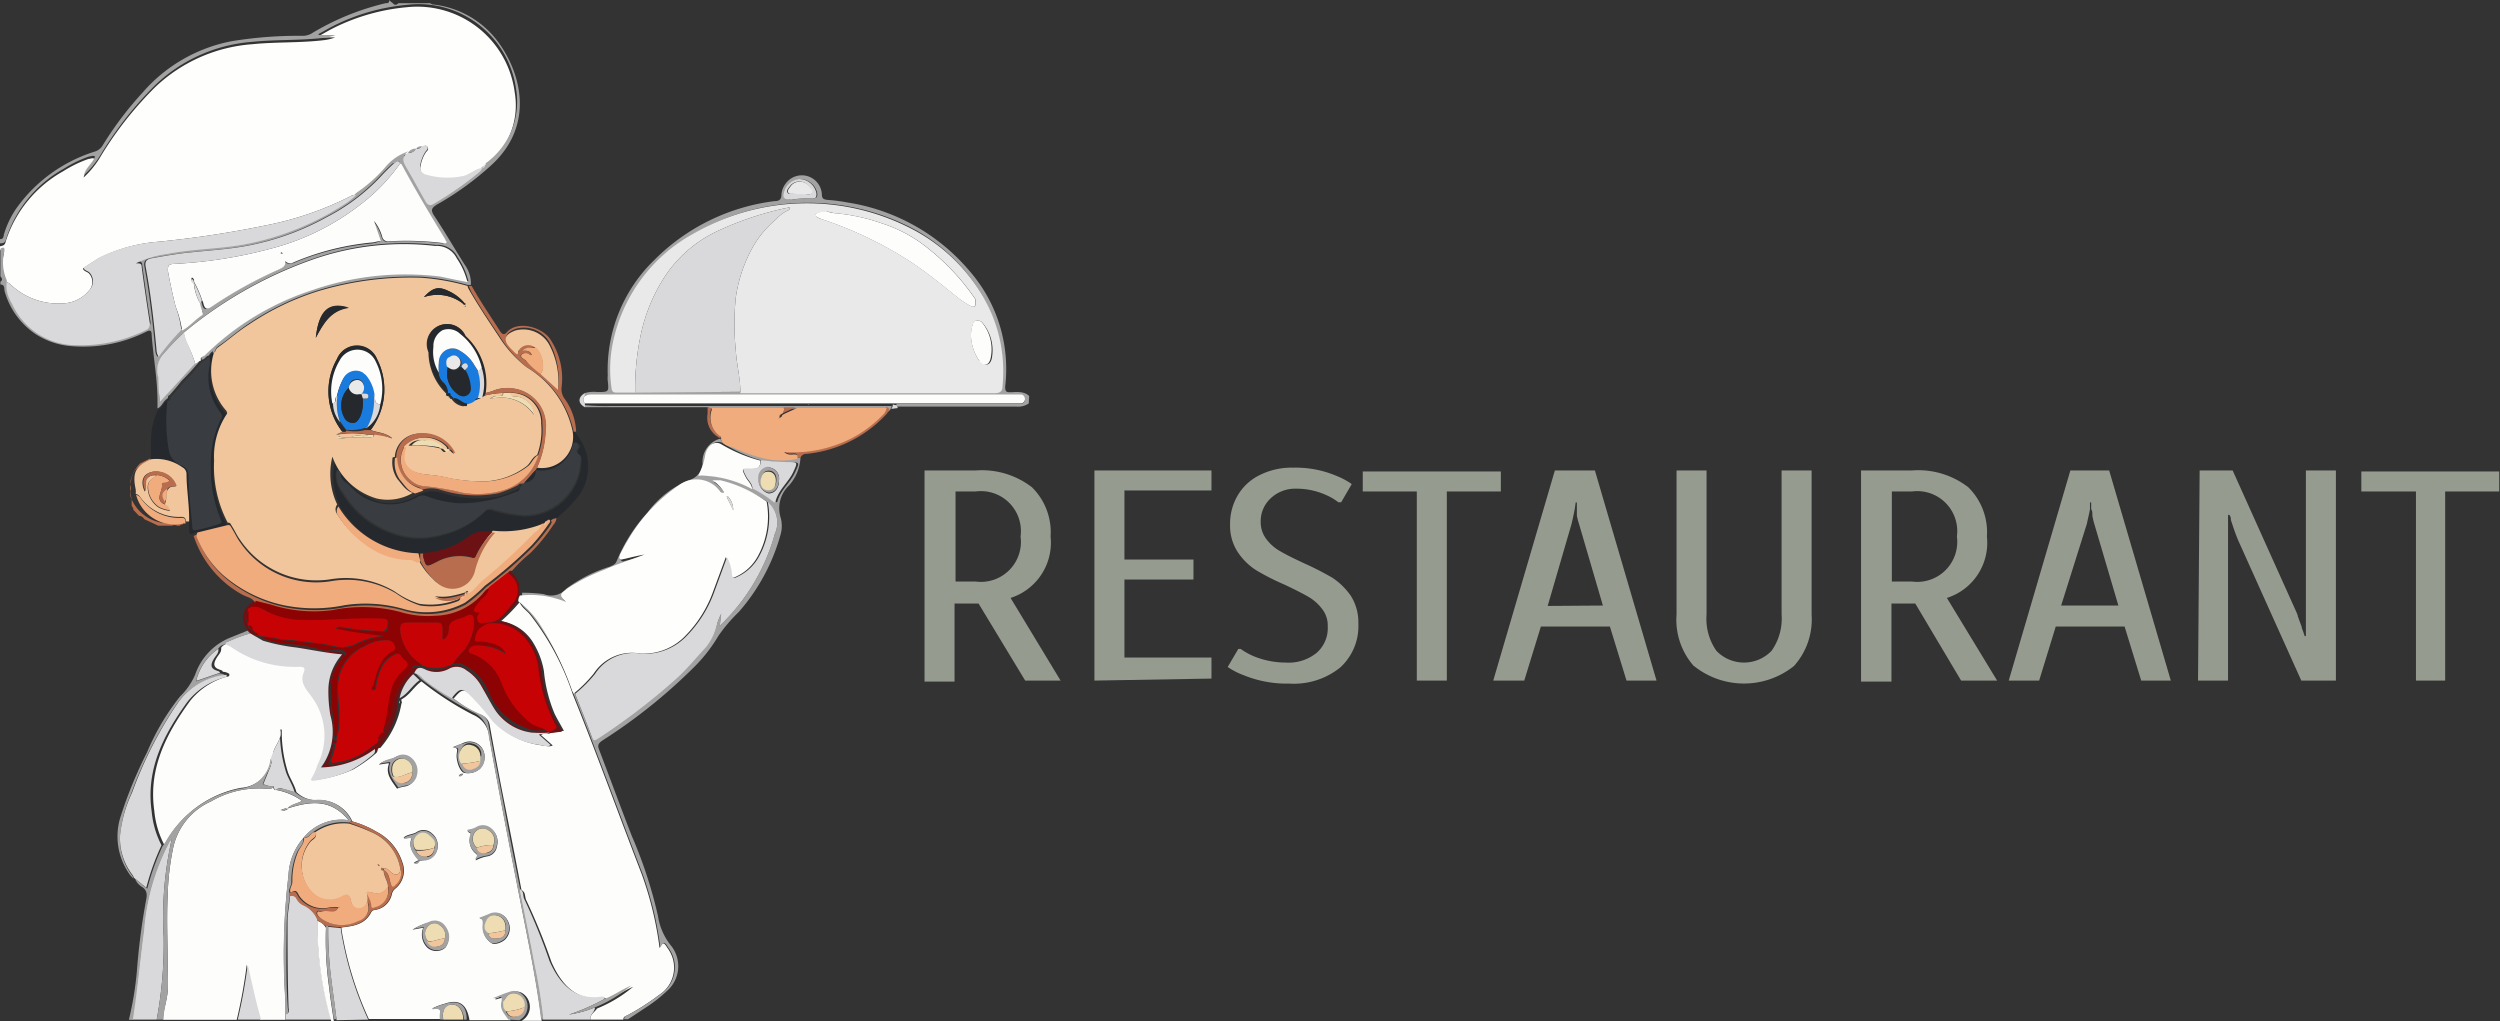 <svg id="Layer_1" data-name="Layer 1" xmlns="http://www.w3.org/2000/svg" viewBox="0 0 124.93 51.02"><rect x="0" y="0" width="124.93" height="51.02" fill="#333333" stroke="none"/><defs><style>.cls-1{isolation:isolate;}.cls-2{fill:#959b8f;}.cls-3{fill:#fefefd;}.cls-4{fill:#fdfdfc;}.cls-5{fill:#a2a2a2;}.cls-6{fill:#d9d9db;}.cls-7{fill:#eeddb2;}.cls-8{fill:#b86e4e;}.cls-9{fill:#25292d;}.cls-10{fill:#6c1215;}.cls-11{fill:#f1c69c;}.cls-12{fill:#393d41;}.cls-13{fill:#f1ac7e;}.cls-14{fill:#e9e9e9;}.cls-15{fill:#8d0303;}.cls-16{fill:#c70204;}.cls-17{fill:#1a7bdf;}</style></defs><g class="cls-1"><g class="cls-1"><path class="cls-2" d="M46.2,23.35h2.55a4.1,4.1,0,0,1,2.82.84,3.15,3.15,0,0,1,.93,2.46,2.9,2.9,0,0,1-2,3.07L53,33.85H51.23L48.9,30H47.7v3.9H46.2Zm2.55,5.55A2,2,0,0,0,51,26.65a2,2,0,0,0-2.25-2.25h-1v4.5Z" transform="translate(0 0.16)"/><path class="cls-2" d="M54.69,33.85V23.35h5.85v1H56.19v3.45h3.45v1H56.19v3.9h4.35v1.05Z" transform="translate(0 0.16)"/></g><g class="cls-1"><path class="cls-2" d="M62.17,33.59a3.66,3.66,0,0,1-.82-.42l.53-.9H62a3.58,3.58,0,0,0,.62.35,4.24,4.24,0,0,0,1.63.33,2.22,2.22,0,0,0,1.55-.49,1.64,1.64,0,0,0,.55-1.31,1.34,1.34,0,0,0-.29-.89,2.29,2.29,0,0,0-.7-.61c-.28-.16-.67-.36-1.16-.59a12.24,12.24,0,0,1-1.42-.72,3.15,3.15,0,0,1-.92-.9,2.4,2.4,0,0,1-.39-1.39,2.78,2.78,0,0,1,.39-1.47,2.6,2.6,0,0,1,1.09-1,3.56,3.56,0,0,1,1.68-.37,5.23,5.23,0,0,1,2.18.42,3.71,3.71,0,0,1,.74.4l-.53.91h-.14a2.65,2.65,0,0,0-.54-.33,3.63,3.63,0,0,0-1.57-.35,1.78,1.78,0,0,0-1.28.49A1.55,1.55,0,0,0,63,25.9a1.4,1.4,0,0,0,.29.89,2.21,2.21,0,0,0,.71.61c.27.16.66.35,1.15.58a15.33,15.33,0,0,1,1.43.73,3.42,3.42,0,0,1,.92.9A2.47,2.47,0,0,1,67.88,31a2.8,2.8,0,0,1-.9,2.19,3.68,3.68,0,0,1-2.55.81A5.67,5.67,0,0,1,62.17,33.59Z" transform="translate(0 0.16)"/></g><g class="cls-1"><path class="cls-2" d="M70.8,33.85V24.4H68.1v-1H75v1H72.3v9.45Z" transform="translate(0 0.16)"/></g><g class="cls-1"><path class="cls-2" d="M74.62,33.85l3.08-10.5h2l3.08,10.5h-1.5l-.83-2.7H77l-.83,2.7ZM80.1,30.1,78.9,26a3.15,3.15,0,0,1-.1-.39c0-.14,0-.25,0-.32l0-.34h-.06l-.05.35c-.07.35-.12.57-.15.7l-1.2,4.12Z" transform="translate(0 0.16)"/></g><g class="cls-1"><path class="cls-2" d="M84.64,33.12a3.49,3.49,0,0,1-.86-2.57v-7.2h1.5v7.2a2.79,2.79,0,0,0,.49,1.81,1.91,1.91,0,0,0,2.76,0,2.79,2.79,0,0,0,.5-1.81v-7.2h1.5v7.2a3.49,3.49,0,0,1-.88,2.57,4,4,0,0,1-5,0Z" transform="translate(0 0.16)"/><path class="cls-2" d="M93,23.35h2.54a4.08,4.08,0,0,1,2.82.84,3.15,3.15,0,0,1,.93,2.46,2.89,2.89,0,0,1-2,3.07l2.51,4.13H98L95.71,30H94.52v3.9H93Zm2.54,5.55a2,2,0,0,0,2.25-2.25,2,2,0,0,0-2.25-2.25h-1v4.5Z" transform="translate(0 0.16)"/><path class="cls-2" d="M100.38,33.85l3.08-10.5h1.94l3.08,10.5H107l-.83-2.7h-3.44l-.83,2.7Zm5.48-3.75L104.65,26a3.23,3.23,0,0,1-.09-.39c0-.14,0-.25-.06-.32l0-.34h-.06l0,.35c-.07.35-.13.57-.15.7L103,30.1Z" transform="translate(0 0.16)"/><path class="cls-2" d="M109.92,23.35h1.65l3.15,7a2.44,2.44,0,0,1,.1.24c0,.07.05.14.06.2l.14.37c0,.09.06.18.08.26l.07.21h.06l0-.47q0-.51,0-.81v-7h1.5v10.5H115l-3.15-7c-.09-.21-.19-.48-.3-.82l-.07-.21c0-.08,0-.16-.08-.25h-.06l0,.46c0,.38,0,.65,0,.82v7h-1.5Z" transform="translate(0 0.16)"/><path class="cls-2" d="M120.73,33.85V24.4H118v-1h6.89v1h-2.7v9.45Z" transform="translate(0 0.16)"/></g></g><path class="cls-3" d="M0,12.15v.2c.22-.13.22,0,.19.16a2.24,2.24,0,0,0,.13,1.42L.47,14A3.47,3.47,0,0,0,3.16,15a1.76,1.76,0,0,0,1.28-.63.63.63,0,0,0,0-.87c-.09-.09-.24-.09-.3-.24.28-.18.55-.37.83-.53a8,8,0,0,1,2.94-.81,51.36,51.36,0,0,0,5.38-.82,16.27,16.27,0,0,0,4.18-1.43.46.46,0,0,1,.32-.08,7.41,7.41,0,0,0,1.42-1.26,2.54,2.54,0,0,1,1.18-.81h0a.42.42,0,0,1,.41-.21h0c.06-.11.17-.12.28-.13s.2-.12.28,0,0,.19-.07.26a1.72,1.72,0,0,0-.27.69.41.41,0,0,0,.26.52h0a3.78,3.78,0,0,0,1.77.06c.37-.07.63-.37,1-.4h0a.12.12,0,0,1,.15-.13,3.79,3.79,0,0,0,1.52-3.73A4.91,4.91,0,0,0,20.34.2a10.24,10.24,0,0,0-3.59,1c-.29.14-.57.31-.85.46v.05h.85a2.41,2.41,0,0,1-.59.14c-1.18.14-2.37.08-3.56.2A7.87,7.87,0,0,0,7.76,4.19a18.06,18.06,0,0,0-2.69,3.4,4.63,4.63,0,0,1-.89,1.12h0c.07-.37.43-.58.55-.93-.12-.07-.2,0-.3,0a6.1,6.1,0,0,0-1.26.61,6.17,6.17,0,0,0-2.88,3.5C.24,12.12.15,12.11,0,12.15Z" transform="translate(0 0.16)"/><path class="cls-4" d="M22.21,50a3.1,3.1,0,0,0-.6.23c.06.06.11,0,.16,0s.31,0,.23.23a1.5,1.5,0,0,0,0,.3H18.43a17.12,17.12,0,0,1-1.28-4,5.62,5.62,0,0,1-.09-.57c.59-.07,1.18-.14,1.49-.76.06-.12.17-.11.26-.13a1,1,0,0,0,.77-.76.5.5,0,0,1,.16-.28,1.15,1.15,0,0,0,.36-1.35,2.59,2.59,0,0,0-1.27-1.5,4.88,4.88,0,0,0-1.22-.52,1.81,1.81,0,0,0-1.8-1.06,1.45,1.45,0,0,1-1-.41c-.1-.4-.36-.73-.46-1.12a6.75,6.75,0,0,1-.27-2H14c.11.44-.22.73-.33,1.09a1.35,1.35,0,0,1-.09.33c0,.11,0,.09,0,.13a1.68,1.68,0,0,1-1.54,1.36,5.46,5.46,0,0,0-3.74,2.7l-.1.13a4.57,4.57,0,0,1-.49-1.69c-.3-2.11.6-3.84,1.78-5.47a3.57,3.57,0,0,1,1.83-1.22s.15,0,.14-.09v-.05a.57.57,0,0,0-.33-.11c0-.07-.09-.08-.16-.11-.28-.09-.32-.26-.18-.52s.29-.33.26-.57a.51.51,0,0,1,.34-.21,1.39,1.39,0,0,1,.28.12,5.51,5.51,0,0,0,3.38,1c.21,0,.38,0,.27.28-.23.57.19.91.45,1.3A3.25,3.25,0,0,1,16,38a3.23,3.23,0,0,1-.29.66c-.11.17.07.15.15.14a6.76,6.76,0,0,0,1.77-.5,7.06,7.06,0,0,0,1.14-.8.25.25,0,0,0,.09-.28H19A4.52,4.52,0,0,0,20.06,35a.09.09,0,0,0,0-.12v-.09c.41-.21.62-.63,1-.9a15.59,15.59,0,0,0,2.58,1.67,1.32,1.32,0,0,1,.81,1.12c.51,2.84,1.06,5.68,1.62,8.51.37,1.88.76,3.76,1,5.66h-1a.8.8,0,0,0,.1-1.33.57.57,0,0,0-.55-.1c-.29.09-.57.21-.87.33,0,.07.11,0,.15,0,.21-.07.34-.07.27.22s.18.59.35.85H23.46C23.33,50,22.93,49.75,22.21,50Zm.92-11.49a.17.17,0,0,0-.2.11h0a.21.21,0,0,0,.22-.11ZM21.27,42.8a.7.7,0,0,0,.58-.51.77.77,0,0,0-.26-.8.62.62,0,0,0-.77-.07c-.2.13-.47.1-.65.28.13.07.24-.07.41,0-.2.45.07.79.35,1.12l-.25.12c.16.09.22,0,.29-.09A1.57,1.57,0,0,0,21.27,42.8ZM19.44,38c-.2.5.13.86.4,1.25a1.91,1.91,0,0,1,.34-.1.65.65,0,0,0,.59-.54.83.83,0,0,0-.27-.84.63.63,0,0,0-.76-.08c-.25.15-.56.13-.81.36l.48-.07Zm3.39-.53c-.07.32.15,1,.41,1a.89.89,0,0,0,.72-.2.83.83,0,0,0,.12-1.06.75.75,0,0,0-.94-.24c-.14.07-.29.12-.52.21C22.84,37.2,22.87,37.28,22.83,37.43Zm1.49,5.17a.58.58,0,0,0,.51-.49.82.82,0,0,0-.24-.85.64.64,0,0,0-.73-.12,1.2,1.2,0,0,1-.31.13s-.36,0-.05.17c.07,0,0,.1,0,.15a.81.81,0,0,0,.27.86c.14.11.06.18,0,.35a1.82,1.82,0,0,1,.55-.2Zm-3.17,3.56a.91.91,0,0,0,.21,1,.68.68,0,0,0,.89,0,.84.84,0,0,0,0-1,.64.64,0,0,0-.86-.24,2.72,2.72,0,0,0-.78.34Zm3-.15a.92.92,0,0,0,.43.93c.09.08.44,0,.64-.17a.78.78,0,0,0,.13-1,.66.66,0,0,0-.88-.27l-.5.19C24.15,45.76,24.15,45.86,24.15,46Z" transform="translate(0 0.16)"/><path class="cls-4" d="M29.52,50.79h1.63c0-.16.12-.17.21-.22a11.49,11.49,0,0,0,1.56-1,1.62,1.62,0,0,0,.52-2.23.83.83,0,0,0-.08-.12c-.12-.18-.22-.41-.4,0a17.27,17.27,0,0,0-.89-3.69c-1.16-3-2.24-6-3.45-9a13.23,13.23,0,0,0-2.15-4c-.17-.2-.41-.34-.5-.6a8.35,8.35,0,0,1-.93.95A2.28,2.28,0,0,1,26.67,32a4,4,0,0,1,.51,1.37,7.23,7.23,0,0,0,.54,2.15c.14.28.3.55.46.84l-.67.09c-.12.12-.29,0-.48.12l.59.52c-.2.1-.36,0-.52,0a3.92,3.92,0,0,1-2.37-1.17,14,14,0,0,0-1-1.17c-.53-.53-.62-.53-1.06,0a5.91,5.91,0,0,0,1.41.84.63.63,0,0,1,.4.53c.25,1.4.52,2.8.8,4.2s.52,2.64.78,4c.23.11.15.36.25.53a30.36,30.36,0,0,1,1.25,3.07c.46,1.05,1.22,2,2.62,1.78.08,0,.11.05.13.12.47-.18.87-.48,1.33-.67a6.67,6.67,0,0,1-1.81,1.09C29.74,50.41,29.45,50.54,29.52,50.79Z" transform="translate(0 0.16)"/><path class="cls-4" d="M8.38,49.35v-1.2c0-1.18-.06-2.37,0-3.56a13,13,0,0,1,.28-2.41,3.3,3.3,0,0,1,1.88-2.29,4.73,4.73,0,0,1,2.83-.63.42.42,0,0,0,.29-.07.13.13,0,0,0,.11.13h.05a3.26,3.26,0,0,1,1.27.54c-.22.15-.49.14-.74.39,1.16-.38,2.19-.5,3.07.58a2.44,2.44,0,0,0-2.26.89,3,3,0,0,0-.74,1.87,33.26,33.26,0,0,0-.15,6.31v.9H13c-.27-.9-.45-1.82-.67-2.75a25.56,25.56,0,0,1-.5,2.75H8.15C8.15,50.3,8.35,49.86,8.38,49.35Zm6-9.06c-.14-.11-.17,0-.32,0,.17.13.21,0,.3,0Z" transform="translate(0 0.16)"/><path class="cls-5" d="M19.63,0c.1.12.19.09.28,0h1.58l.11.06A4.68,4.68,0,0,1,24.94,2c1.18,1.66,1.7,4.15-.35,6.06a15,15,0,0,1-2.75,2c-.3.18-.32.3-.13.58.53.8,1,1.62,1.52,2.44a1.56,1.56,0,0,1,.3,1h-.15a11.3,11.3,0,0,0-2.31-.41,16,16,0,0,0-5.06.64A13.22,13.22,0,0,0,12.45,16c-.55.35-1,.78-1.56,1.15-.14.1-.12.27-.25.36v-.12a.47.47,0,0,0-.2.22c-.15,0-.2.21-.36.2-.07-.2.14-.21.22-.29a13.6,13.6,0,0,1,5.34-3.24,14.24,14.24,0,0,1,6.41-.67l.67.14.69.14a3.72,3.72,0,0,0-.54-1.2,1.11,1.11,0,0,0-1.07-.61,13.8,13.8,0,0,0-6.18.7,20.81,20.81,0,0,0-6.39,3.64,12.84,12.84,0,0,0-1.08,1.13,1.2,1.2,0,0,0-.21,1.11A7.67,7.67,0,0,0,8,19.9l1.77-2c.13,0,.17-.15.29-.12a13.18,13.18,0,0,1-1,1.11c-.19.25-.39.47-.59.7-.05,0-.1.08-.07.15h0c-.24.1-.29.41-.53.51v-.37c0-1.1-.21-2.19-.29-3.29,0-.28-.1-.26-.3-.16a7,7,0,0,1-3.68.71,3.84,3.84,0,0,1-1.8-.59,3.83,3.83,0,0,1-1.58-2.2c0-.11,0-.3-.2-.29v-.14c.13-.09.08-.18,0-.27V12.27c.22-.13.22,0,.19.16a2.24,2.24,0,0,0,.13,1.42,1.75,1.75,0,0,0,.27,1.07A3.52,3.52,0,0,0,3.82,17a7.31,7.31,0,0,0,3.47-.74.32.32,0,0,0,.22-.4C7.37,15,7.23,14,7.11,13.1c0-.16-.08-.22-.29-.22a5.14,5.14,0,0,1,1.58-.47c1.26-.25,2.55-.24,3.82-.47a13.86,13.86,0,0,0,5.16-2.1,3.91,3.91,0,0,0,.44-.37,7.41,7.41,0,0,0,1.42-1.26,2.54,2.54,0,0,1,1.18-.81c-.35.2-.25.45-.09.72.32.54.61,1.09.92,1.63.1.17.19.36.45.2A16.78,16.78,0,0,0,24,8.32l.12-.16h0A.14.14,0,0,0,24.27,8,3.79,3.79,0,0,0,25.79,4.3,4.91,4.91,0,0,0,20.36.08a10.24,10.24,0,0,0-3.59,1c-.29.14-.57.31-.85.46v.05h.85a2.41,2.41,0,0,1-.59.14c-1.18.14-2.37.08-3.56.2A7.87,7.87,0,0,0,7.78,4.07a18.06,18.06,0,0,0-2.69,3.4A4.63,4.63,0,0,1,4.2,8.59h0c.07-.37.43-.58.55-.93-.12-.07-.2,0-.3,0a6.1,6.1,0,0,0-1.26.61,6.17,6.17,0,0,0-2.88,3.5C.25,12,.14,12,0,12v-.21c.2,0,.17-.16.2-.25a4.61,4.61,0,0,1,.64-1.32,7.59,7.59,0,0,1,3.88-2.8.7.7,0,0,0,.42-.33,17.13,17.13,0,0,1,2-2.64,7.84,7.84,0,0,1,4.43-2.55,20.6,20.6,0,0,1,3.51-.27.91.91,0,0,0,.46-.1A12.87,12.87,0,0,1,19.27,0c.08,0,.2,0,.17-.15Zm0,8c-.24.22-.48.46-.7.7a9.93,9.93,0,0,1-2.68,2,13.29,13.29,0,0,1-4,1.43c-.91.17-1.83.22-2.75.32-.67.06-1.33.18-2,.3-.25.05-.33.17-.28.43.26,1.37.41,2.75.54,4.13a.66.66,0,0,0,.11.36,11.94,11.94,0,0,1,1.18-1.38,9.79,9.79,0,0,0,1-.77c.1-.06.07-.15,0-.24a1,1,0,0,1-.1-.35l.08-.07a.62.62,0,0,1,.07.19c.08.28.19.29.43.12a21.51,21.51,0,0,1,3.29-1.82c.22-.11.45-.19.34-.54a.32.32,0,0,0,.41.19l.06,0a13.13,13.13,0,0,1,4-1A3.21,3.21,0,0,0,19,11.9l-.34-1a2.13,2.13,0,0,1,.41.79c.06.16.13.25.32.23a14.9,14.9,0,0,1,2.67.08h.22c.06,0,0-.12-.06-.18-.75-1.23-1.49-2.46-2.17-3.73A.27.27,0,0,0,20,8c-.11-.26-.22,0-.29,0Z" transform="translate(0 0.16)"/><path class="cls-5" d="M25.92,29.86h0A4.3,4.3,0,0,1,27,31.05a15.66,15.66,0,0,1,1.65,3.3l.07.12c.28.72.57,1.44.84,2.17.08.19.14.18.29.08a32.15,32.15,0,0,0,4-3.07c.5-.47.94-1,1.4-1.5A2.8,2.8,0,0,0,35.84,31a3,3,0,0,1,.2-.49l-.07.6h0a10,10,0,0,0,2.75-4.59,1.35,1.35,0,0,0-.36-1.59,6.46,6.46,0,0,0-2.3-1h-.39a1.81,1.81,0,0,1,.59.61c-.16.07-.2-.08-.27-.14a1.47,1.47,0,0,0-2-.22,8.48,8.48,0,0,0-2.56,2.77c-.14.22-.25.46-.38.69,0,.07-.09.14,0,.22s.15,0,.23,0c.33-.08.66-.16,1-.22-.67.25-1.36.46-2,.76a9.28,9.28,0,0,0-1.86.94c-.4.3-.4.33-.07.67h0a4.72,4.72,0,0,0-2.26-.34v-.21a8,8,0,0,1,1.09.07,1,1,0,0,0,1.13-.28,7.2,7.2,0,0,1,2.16-1.09c.15-.07.29-.12.35-.29a8.3,8.3,0,0,1,1.54-2.42,4.88,4.88,0,0,1,2.08-1.62.92.92,0,0,0,.67-.81A1.19,1.19,0,0,1,36,21.76h0c.11.31.43.32.66.42a7.45,7.45,0,0,0,1.59.54,3.73,3.73,0,0,0,1.56,0H40a2.23,2.23,0,0,1-.63,1.44A1.57,1.57,0,0,0,39,25.67a1.57,1.57,0,0,1,0,.91,9.85,9.85,0,0,1-2.09,3.85,7.93,7.93,0,0,0-1,1.17,7.8,7.8,0,0,1-1.31,1.66,27.15,27.15,0,0,1-4.49,3.58c-.17.12-.27.21-.18.44.55,1.44,1.08,2.89,1.64,4.33a22.55,22.55,0,0,1,1.31,4,3.09,3.09,0,0,0,.64,1.47,1.64,1.64,0,0,1-.19,2.28,7,7,0,0,1-1,.79l-.94.62h-.2c0-.16.12-.17.21-.22a11.49,11.49,0,0,0,1.56-1,1.62,1.62,0,0,0,.52-2.23.83.83,0,0,0-.08-.12c-.12-.18-.22-.41-.4,0a17.27,17.27,0,0,0-.89-3.69c-1.16-3-2.24-6-3.45-9a13.23,13.23,0,0,0-2.15-4c-.17-.2-.41-.34-.5-.6ZM36.15,22c-.31-.2-.69,0-.81.48A3.44,3.44,0,0,1,35,23.6a5.51,5.51,0,0,1,2.69.67,6.47,6.47,0,0,1,1,.63c.06,0,.13.08.16,0,.15-.57.64-.93.88-1.45s.24-.52-.31-.5a11.17,11.17,0,0,1-1.29-.08A7.36,7.36,0,0,1,36.15,22Z" transform="translate(0 0.16)"/><path class="cls-5" d="M51.41,20a.94.94,0,0,1-.61.16h-6v-.14H51a.22.22,0,0,0,.22-.22h0a.22.22,0,0,0-.2-.23H29.63a.68.68,0,0,0-.4.06v-.15a1.58,1.58,0,0,1,.61-.05c.59,0,.59,0,.53-.57a1,1,0,0,1,0-.24,7.66,7.66,0,0,1,2.34-5.8,10.26,10.26,0,0,1,6-2.93c.2,0,.34-.06.34-.32a1,1,0,0,1,.2-.54,1,1,0,0,1,1.82.53c0,.21.1.25.29.27a8.28,8.28,0,0,1,1,.13,10,10,0,0,1,6.08,3.41,7.45,7.45,0,0,1,1.79,5.79c0,.26.06.28.27.28s.66-.08.93.19ZM37,19.42H49.63c.29,0,.4-.08.42-.38a7.43,7.43,0,0,0-1.17-4.77,8.83,8.83,0,0,0-3.25-3,11.3,11.3,0,0,0-10.91.22,8.09,8.09,0,0,0-4,5.47,6.48,6.48,0,0,0-.07,2.24c0,.18.09.24.26.23H37Zm3.65-9.67c.18,0,.2-.1.19-.24a.88.88,0,0,0-.9-.72.89.89,0,0,0-.75.85c0,.27.24.14.39.18a5.45,5.45,0,0,1,1.07-.07Z" transform="translate(0 0.16)"/><path class="cls-6" d="M14.29,50.51v.28h2.27a17.6,17.6,0,0,1-.69-5,1.34,1.34,0,0,0-.72-.74.75.75,0,0,1-.33-.33.26.26,0,0,0-.34-.11h0c0,.42-.11.83-.11,1.25,0,1.43,0,2.86.05,4.29C14.42,50.29,14.51,50.46,14.29,50.51Z" transform="translate(0 0.16)"/><path class="cls-6" d="M6.59,50.79H7.83a20.49,20.49,0,0,0,.35-4.14,17.61,17.61,0,0,1,.41-4.91h0l-.13.15a11.25,11.25,0,0,0-1.29,4.46c-.13.93-.22,1.87-.34,2.81C6.75,49.69,6.67,50.24,6.59,50.79Z" transform="translate(0 0.16)"/><path class="cls-6" d="M29.52,50.79c-.07-.25.22-.38.21-.61a5.34,5.34,0,0,1-1.3.36,10.44,10.44,0,0,0,1.78-.78c0-.07,0-.13-.13-.12-1.4.22-2.16-.73-2.62-1.78a30.36,30.36,0,0,0-1.25-3.07c-.1-.17,0-.42-.25-.53v.14c.24,1.2.49,2.4.71,3.6a26.14,26.14,0,0,1,.45,2.79Z" transform="translate(0 0.16)"/><path class="cls-5" d="M8.59,41.74a17.61,17.61,0,0,0-.41,4.91,20.49,20.49,0,0,1-.35,4.14h.34c0-.49.18-.95.21-1.44s0-.8,0-1.2c0-1.18-.06-2.37,0-3.56a13,13,0,0,1,.28-2.41,3.3,3.3,0,0,1,1.88-2.29,4.73,4.73,0,0,1,2.83-.63.42.42,0,0,0,.29-.07s.08,0,0-.06h0a1.08,1.08,0,0,1-.53-.11l.37-.91c0-.11.14-.23,0-.35v.13A1.68,1.68,0,0,1,12,39.25,5.46,5.46,0,0,0,8.22,42l-.1.13a12.17,12.17,0,0,0-.76,2.12l-.61-.49h0a.84.84,0,0,0,.33.39c.27.17.28.38.22.67a33,33,0,0,0-.46,3.56,16.51,16.51,0,0,1-.4,2.42h.2c.08-.55.16-1.1.22-1.65.12-.94.21-1.88.34-2.81a11.25,11.25,0,0,1,1.29-4.46l.13-.15v-.09h0A.4.4,0,0,1,8.59,41.74Z" transform="translate(0 0.16)"/><path class="cls-6" d="M18.4,50.79a17.12,17.12,0,0,1-1.28-4,5.62,5.62,0,0,1-.09-.57l-.63-.06a19.1,19.1,0,0,0,.14,2.51c.09.72.19,1.43.28,2.15Z" transform="translate(0 0.16)"/><path class="cls-5" d="M27.15,50.79A26.14,26.14,0,0,0,26.7,48c-.22-1.2-.47-2.4-.71-3.6v-.14c-.26-1.32-.53-2.64-.78-4s-.55-2.8-.8-4.2a.63.63,0,0,0-.4-.53,5.91,5.91,0,0,1-1.41-.84,9.9,9.9,0,0,1-1.29-.85c-.19-.13-.32-.36-.58-.39h0l.29.3a15.59,15.59,0,0,0,2.58,1.67,1.32,1.32,0,0,1,.81,1.12c.51,2.84,1.06,5.68,1.62,8.51.37,1.88.76,3.76,1,5.66Z" transform="translate(0 0.16)"/><path class="cls-6" d="M13.05,50.79c-.27-.9-.45-1.82-.67-2.75a25.56,25.56,0,0,1-.5,2.75Z" transform="translate(0 0.16)"/><path class="cls-4" d="M15.86,45.86a17.6,17.6,0,0,0,.69,5h.13c-.08-.55-.17-1.1-.23-1.65a16.72,16.72,0,0,1-.16-3A.71.71,0,0,0,15.86,45.86Z" transform="translate(0 0.16)"/><path class="cls-5" d="M25.4,50.79c-.17-.26-.43-.49-.35-.85s-.06-.29-.27-.22h-.15c.3-.12.58-.24.87-.33a.57.57,0,0,1,.55.1.8.8,0,0,1,.16,1.11.78.78,0,0,1-.26.22Zm.44-1.28a.44.44,0,0,0-.56.2.48.48,0,0,0,0,.67.36.36,0,0,0,.44.26h0a.46.46,0,0,0,.44-.47A.56.56,0,0,0,25.84,49.51Z" transform="translate(0 0.16)"/><path class="cls-5" d="M16.29,46.12a16.72,16.72,0,0,0,.16,3c.06.55.15,1.1.23,1.65h.14c-.09-.72-.19-1.43-.28-2.15a19.1,19.1,0,0,1-.14-2.51Z" transform="translate(0 0.16)"/><path class="cls-7" d="M22.15,50.79h1c0-.48-.27-.79-.62-.75S22.09,50.38,22.15,50.79Z" transform="translate(0 0.16)"/><path class="cls-5" d="M22.15,50.79c-.08-.41.09-.72.41-.75s.61.27.62.75h.14c0-.77-.41-1-1.13-.77a3.1,3.1,0,0,0-.6.23c.06.06.11,0,.16,0s.31,0,.23.23a1.5,1.5,0,0,0,0,.3Z" transform="translate(0 0.16)"/><path class="cls-5" d="M29.23,20.19h6.13l.19.07h8.67a.17.17,0,0,1,.16.15l.11-.09c0-.06.08-.11.06-.19H30.44a10.62,10.62,0,0,1-1.26-.05Z" transform="translate(0 0.16)"/><path class="cls-8" d="M44.44,20.33a.17.17,0,0,0-.16-.15.57.57,0,0,1-.22.38,5.93,5.93,0,0,1-2.38,1.49,6.31,6.31,0,0,1-2.51.33c.17.17.36.12.52.12s.16.1.13.22H40a.3.3,0,0,1,.31-.2,6.29,6.29,0,0,0,4-2Z" transform="translate(0 0.16)"/><path class="cls-6" d="M44.61,20.05a.22.22,0,0,1-.06.19c-.06.06.19,0,.27,0s0-.1,0-.14Z" transform="translate(0 0.16)"/><path class="cls-9" d="M27.81,25.74A7,7,0,0,0,29,24.51a2.52,2.52,0,0,0-.09-2.84l-.18-.25h-.12a1.56,1.56,0,0,1-1.79,1.79l-.08.12a1.61,1.61,0,0,0,1.93-1.21v0c0-.13.11-.13.2-.1s.16.11.08.21-.14.27,0,.34.12.31.1.48a2.84,2.84,0,0,1-2.82,2.6,7,7,0,0,1-1.64-.3.35.35,0,0,0-.39.09,4.43,4.43,0,0,1-2.13,1.16,3.85,3.85,0,0,1-2.53-.1,4.71,4.71,0,0,1-2.44-2,1.39,1.39,0,0,1-.31-1.11c.2.09.16.3.25.43a2.68,2.68,0,0,0,.39.35,2.66,2.66,0,0,0,3.41.56.53.53,0,0,1,.49,0,5.73,5.73,0,0,0,1.53.33,7.34,7.34,0,0,0,2.89-.57.21.21,0,0,0,.21-.26,5.83,5.83,0,0,1-1,.41,5.82,5.82,0,0,1-2.9-.18,1.53,1.53,0,0,0-.9,0l-.4.18a2.48,2.48,0,0,1-1.81.28,3.34,3.34,0,0,1-2.21-2.09A3.59,3.59,0,0,0,17,25.18a4.83,4.83,0,0,0,4,2.34h.17a4.13,4.13,0,0,0,2.43-.91,1.5,1.5,0,0,1,1.06-.13h.14a5.23,5.23,0,0,0,2.44-.39h0c0-.07.09-.07.15-.09l.2-.12A.38.38,0,0,1,27.81,25.74Z" transform="translate(0 0.16)"/><path class="cls-10" d="M20.65,33.53h0c.09-.23.19-.36.5-.22a1.32,1.32,0,0,0,1.22,0,.77.77,0,0,1,.89.07,2.2,2.2,0,0,1,.78.85c.19.33.37.68.57,1a2.6,2.6,0,0,0,1.91,1.26,6.61,6.61,0,0,0,.89,0l.67-.09c-.16-.29-.32-.56-.46-.84a7.23,7.23,0,0,1-.54-2.15A4,4,0,0,0,26.57,32a2.28,2.28,0,0,0-1.63-1.14,8.35,8.35,0,0,0,.93-.95h0a.51.51,0,0,1,.08-.29v-.6a1.46,1.46,0,0,0-.42-.62.18.18,0,0,0-.2.1,1,1,0,0,1,.37,1.37,1.24,1.24,0,0,1-.18.22c-.33.4-.62.86-1.21.9v.07a2.11,2.11,0,0,1,1.68.52,2.85,2.85,0,0,1,.84,1.56,8.06,8.06,0,0,0,.88,3c.08.13,0,.18-.11.23s-.27,0-.41,0A1.53,1.53,0,0,1,26,36.27a3.1,3.1,0,0,1-1.67-1.74,2.6,2.6,0,0,0-1.18-1.33.73.73,0,0,0-.61-.09,1.75,1.75,0,0,1-1.56.08c-.22,0-.44-.06-.49.24l-.09.1a3.29,3.29,0,0,0-.82,1.72,2,2,0,0,1-.52,1.17v.13a.31.31,0,0,1-.26.35c0,.21-.22.25-.34.36a3.6,3.6,0,0,1-1.9.81c-.13,0-.18,0-.12-.19a2.65,2.65,0,0,0,.21-.78c-.09-.09,0-.12.06-.14v-.13c-.08-.07-.06-.17-.06-.26,0-.61-.15-1.21-.16-1.83a2.47,2.47,0,0,1,.57-1.88c.07-.08.23-.12.17-.26s-.2-.13-.32-.17c-.31-.1-.67.07-.93,0a6.74,6.74,0,0,0-1.73-.29A3.75,3.75,0,0,1,13,31.79l-.13-.06h-.14v.05c.14.07.27.16.42.22a9.65,9.65,0,0,0,1.68.35c.73.11,1.46.27,2.27.34a2.68,2.68,0,0,0-.69,1.74,7.05,7.05,0,0,0,.1,1.3A3,3,0,0,1,16,38.34a4.67,4.67,0,0,0,2.69-.92h0s0-.06.07,0a4.52,4.52,0,0,0,1.1-2.27v-.21A2.19,2.19,0,0,1,20.65,33.53Z" transform="translate(0 0.16)"/><path class="cls-8" d="M25.39,28.46a.18.18,0,0,1,.2-.1,7.4,7.4,0,0,1,.9-.87,8.78,8.78,0,0,0,1.16-1.42.6.6,0,0,0,.16-.33.4.4,0,0,0-.29.12c.11.08,0,.15,0,.2a9.17,9.17,0,0,1-.92,1.14,22,22,0,0,1-2.32,2,7.37,7.37,0,0,1-1,.85,4.11,4.11,0,0,1-3,.33,6.92,6.92,0,0,0-3-.21,7.56,7.56,0,0,1-3.07,0,6.8,6.8,0,0,1-3-1.49,5,5,0,0,1-1.29-1.82.31.31,0,0,1,0-.32.46.46,0,0,0-.24.09,5.18,5.18,0,0,0,2.42,2.92c.22.13.51.15.64.4h.12l.7.22a7,7,0,0,0,3.07.28,7.51,7.51,0,0,1,3.4.09,4.76,4.76,0,0,0,1.72.17,3.26,3.26,0,0,0,2.27-1c.15-.15.28-.35.5-.4h0l.07-.09Z" transform="translate(0 0.16)"/><path class="cls-8" d="M26.34,18.2A6,6,0,0,1,25,16.69c-.49-.74-1-1.48-1.44-2.25-.05-.1-.09-.21-.14-.31h.15c.44.78.94,1.51,1.42,2.26.09.13.18.22.32.07.54-.63,1.73-.28,2.15.28a3.52,3.52,0,0,1,.6,2.48.81.81,0,0,0,.15.54,3,3,0,0,1,.58,1.65h-.12A4.9,4.9,0,0,0,26.34,18.2Zm-.24-.84c.18,0,.37,0,.45.21a.08.08,0,0,1-.1,0l0,0a.29.29,0,0,0-.41,0h0c-.08.13.11.2.2.27.25.22.51.41.77.61l.88.8a3.88,3.88,0,0,0-.45-2.34,1.49,1.49,0,0,0-1.67-.64c-.22.09-.48.21-.47.45s.27.46.46.65.13,0,.18-.09a.56.56,0,0,1,.76-.21l.12.09c-.23.09-.48,0-.64.2Z" transform="translate(0 0.16)"/><path class="cls-8" d="M35.55,20.25l-.19-.07v.34A1.12,1.12,0,0,0,36,21.74h0a.16.16,0,0,0-.08-.2A1.11,1.11,0,0,1,35.55,20.25Z" transform="translate(0 0.16)"/><path class="cls-6" d="M29.23,20.19V20a.26.26,0,0,1,0-.37l0,0v-.15C28.87,19.69,28.87,20,29.23,20.19Z" transform="translate(0 0.16)"/><path class="cls-9" d="M9.59,26.54c.07,0,.14-.12.24-.09l1.51-.37a6,6,0,0,1-.68-3.1,3.84,3.84,0,0,1,.62-2.31c.07-.08,0-.12,0-.17a3,3,0,0,1-.62-2.94v-.12a.47.47,0,0,0-.2.22,2.41,2.41,0,0,1,0,.38A2.89,2.89,0,0,0,11,20.45a.24.24,0,0,1,0,.32,5.15,5.15,0,0,0-.5,2.38A6.76,6.76,0,0,0,11,25.71c0,.09.14.2,0,.26a7.53,7.53,0,0,1-1.15.32c-.14,0-.19,0-.2-.16-.06-.85-.15-1.69-.19-2.54a.5.5,0,0,0-.33-.52,1,1,0,0,1-.66-.81,8.68,8.68,0,0,1-.06-2.44c-.24.1-.29.41-.53.51a4,4,0,0,0-.34,1.57v.93a2.22,2.22,0,0,1,1.56.4.38.38,0,0,1,.21.32c0,.8.15,1.59.13,2.39v.28C9.48,26.32,9.37,26.52,9.59,26.54Z" transform="translate(0 0.16)"/><path class="cls-5" d="M10.91,32.25a.51.51,0,0,1,.34-.21c0-.07.07-.1.13-.13a7.68,7.68,0,0,1,1.13-.42l-.13-.14-.84.34a3.07,3.07,0,0,0-1.79,1.87A3.39,3.39,0,0,1,9,34.64a11.72,11.72,0,0,0-1.65,2.79A21.75,21.75,0,0,0,6,40.73a3.27,3.27,0,0,0,.42,2.72,1,1,0,0,0,.27.3h0a1.09,1.09,0,0,0-.14-.23A3,3,0,0,1,6,41.62a6.52,6.52,0,0,1,.56-2.13,20.23,20.23,0,0,1,2.23-4.4,3.34,3.34,0,0,1,2.49-1.49.57.57,0,0,0-.33-.11l-1.16.4h0A2.74,2.74,0,0,1,10.91,32.25Z" transform="translate(0 0.16)"/><path class="cls-8" d="M7.5,22.86v-.11L7,23H7a1.86,1.86,0,0,0-.48.88v.2a.42.42,0,0,1,0,.27v.21l.06.2h0v.08a0,0,0,0,1,0,.05v.22l.08.14,0,.06v0l.29.31H7a.41.41,0,0,1,.22.17h0l.69.32h.68a.32.32,0,0,1,.27,0H9c0-.06.08-.06.14-.06v-.15H9a2,2,0,0,1-2.5-1.32s0-.05,0-.07a.89.89,0,0,0,0-.23C6.55,23.49,6.72,23.16,7.5,22.86Z" transform="translate(0 0.16)"/><path class="cls-10" d="M12.38,31.35l.13.14.22.13v-.18h0l-.07-.07-.07-.07a.19.19,0,0,1-.2-.18V31a.42.42,0,0,1,0-.59l0,0a.15.15,0,0,1,.13-.14c0-.16.25-.18.21-.36h-.12C12.07,30.36,12,30.8,12.38,31.35Z" transform="translate(0 0.16)"/><path class="cls-6" d="M.32,13.93A1.75,1.75,0,0,0,.59,15a3.52,3.52,0,0,0,3.2,2.09,7.31,7.31,0,0,0,3.47-.74.32.32,0,0,0,.22-.4c-.14-.92-.28-1.85-.4-2.77C7.08,13,7,13,6.79,13a5.14,5.14,0,0,1,1.58-.47c1.26-.25,2.55-.24,3.82-.47a13.86,13.86,0,0,0,5.16-2.1,3.91,3.91,0,0,0,.44-.37.46.46,0,0,0-.32.08,16.27,16.27,0,0,1-4.18,1.43,51.36,51.36,0,0,1-5.38.82A8,8,0,0,0,5,12.69c-.28.16-.55.35-.83.53.06.15.21.15.3.24a.63.63,0,0,1,0,.87A1.76,1.76,0,0,1,3.16,15,3.47,3.47,0,0,1,.47,14Z" transform="translate(0 0.16)"/><path class="cls-6" d="M20.39,7.48c-.35.2-.25.45-.09.72.32.54.61,1.09.92,1.63.1.17.19.36.45.2A16.78,16.78,0,0,0,24,8.4l.12-.16c-.36,0-.62.33-1,.4a3.78,3.78,0,0,1-1.77-.06A.4.4,0,0,1,21,8.1a.09.09,0,0,1,0,0,1.72,1.72,0,0,1,.27-.69c.06-.07.16-.16.07-.26s-.19,0-.28,0a.27.27,0,0,1-.28.13h0a.46.46,0,0,1-.41.21Z" transform="translate(0 0.16)"/><path class="cls-5" d="M20.39,7.48a.46.46,0,0,0,.41-.21A.42.42,0,0,0,20.39,7.48Z" transform="translate(0 0.16)"/><path class="cls-5" d="M20.8,7.27a.27.27,0,0,0,.28-.13C21,7.15,20.86,7.16,20.8,7.27Z" transform="translate(0 0.16)"/><path class="cls-6" d="M24.09,8.24a.14.14,0,0,0,.15-.13C24.25,8,24.15,8.14,24.09,8.24Z" transform="translate(0 0.16)"/><path class="cls-5" d="M4.15,8.72Z" transform="translate(0 0.16)"/><path class="cls-6" d="M11.32,33.56a3.34,3.34,0,0,0-2.49,1.49,20.23,20.23,0,0,0-2.23,4.4A6.52,6.52,0,0,0,6,41.58a3,3,0,0,0,.56,1.9,1.09,1.09,0,0,1,.14.23l.61.49a12.17,12.17,0,0,1,.76-2.12,4.57,4.57,0,0,1-.49-1.69c-.3-2.11.6-3.84,1.78-5.47a3.57,3.57,0,0,1,1.83-1.22s.15,0,.14-.09Z" transform="translate(0 0.16)"/><path class="cls-6" d="M12.73,31.62l-.22-.13a7.68,7.68,0,0,0-1.13.42.15.15,0,0,0-.13.13,1.39,1.39,0,0,1,.28.12,5.51,5.51,0,0,0,3.38,1c.21,0,.38,0,.27.28-.23.57.19.91.45,1.3a3.25,3.25,0,0,1,.24,3.31,3.23,3.23,0,0,1-.29.66c-.11.17.07.15.15.14a6.76,6.76,0,0,0,1.77-.5,7.06,7.06,0,0,0,1.14-.8.25.25,0,0,0,.09-.28,4.67,4.67,0,0,1-2.69.92,3,3,0,0,0,.47-2.61,7.05,7.05,0,0,1-.1-1.3,2.68,2.68,0,0,1,.69-1.74c-.81-.07-1.54-.23-2.27-.34a9.62,9.62,0,0,1-1.68-.34Z" transform="translate(0 0.16)"/><path class="cls-8" d="M16.29,46.12h.11l.63.06c.59-.07,1.18-.14,1.49-.76.06-.12.17-.11.26-.13a1,1,0,0,0,.77-.76.5.5,0,0,1,.16-.28,1.15,1.15,0,0,0,.36-1.35,2.59,2.59,0,0,0-1.27-1.5,4.88,4.88,0,0,0-1.22-.52l-.14.07a9.28,9.28,0,0,1,1.13.47A2.41,2.41,0,0,1,20,43.22a.74.74,0,0,1-.23.82c-.11.12-.2.13-.26-.07s-.08-.52-.34-.67c0,.29.21.53.22.82a.83.83,0,0,1-.58,1c-.1,0-.23,0-.24-.1s-.18-.42-.22-.64c-.18.16.06.31,0,.47a.69.69,0,0,1-.28.93.73.73,0,0,1-.19.07A1.78,1.78,0,0,1,16,45.71c-.09-.08-.23-.17-.17-.3s.21,0,.32,0,.56.18.72-.2h0a1.62,1.62,0,0,0-.44,0,1.42,1.42,0,0,1-1.55-.61c-.12-.28-.23-.23-.41-.12v.16a.25.25,0,0,1,.34.11h0a.75.75,0,0,0,.33.33,1.34,1.34,0,0,1,.72.74C16,45.92,16.15,46,16.29,46.12Z" transform="translate(0 0.16)"/><path class="cls-6" d="M13.53,37.76c.13.12,0,.24,0,.35l-.37.91a1.08,1.08,0,0,0,.53.11h0v.06a.13.13,0,0,0,.11.13h0c.11-.13.24-.09.37-.05l.55.16c-.1-.4-.36-.73-.46-1.12a6.75,6.75,0,0,1-.27-2H14c.11.44-.22.73-.33,1.09A2,2,0,0,0,13.53,37.76Z" transform="translate(0 0.16)"/><path class="cls-5" d="M14.74,39.42l-.55-.16c-.13,0-.26-.08-.37.05a3.26,3.26,0,0,1,1.27.54c-.22.15-.49.14-.74.39,1.16-.38,2.19-.5,3.07.58a2.44,2.44,0,0,0-2.26.89h0c.24,0,.33-.17.48-.28a2.49,2.49,0,0,1,1.79-.49l.14-.07a1.82,1.82,0,0,0-1.8-1.06A1.46,1.46,0,0,1,14.74,39.42Z" transform="translate(0 0.16)"/><path class="cls-5" d="M19.46,37.92h0L19,38c.25-.23.56-.21.81-.36a.63.63,0,0,1,.76.08.84.84,0,0,1,.27.84.65.65,0,0,1-.59.54,1.91,1.91,0,0,0-.34.1c-.27-.39-.6-.75-.4-1.25Zm.69-.17a.49.49,0,0,0-.59.5.66.66,0,0,0,.08.39c.08.11.33.4.61.32a.47.47,0,0,0,.35-.52.56.56,0,0,0-.41-.68Z" transform="translate(0 0.16)"/><path class="cls-5" d="M23.15,37a.75.75,0,0,1,.94.24A.83.83,0,0,1,24,38.26a.89.89,0,0,1-.72.2c-.26-.05-.48-.71-.41-1s0-.23-.21-.26C22.85,37.08,23,37,23.15,37Zm.89.66A.55.55,0,0,0,23.6,37a.41.41,0,0,0-.51.21.6.6,0,0,0,0,.71.38.38,0,0,0,.46.3h0a.41.41,0,0,0,.43-.44,1.42,1.42,0,0,0,0-.2Z" transform="translate(0 0.16)"/><path class="cls-6" d="M9.83,33.86l1.16-.4c0-.07-.09-.08-.16-.11-.28-.09-.32-.26-.18-.52s.29-.33.26-.57a2.72,2.72,0,0,0-1.1,1.58Z" transform="translate(0 0.16)"/><path class="cls-5" d="M23.76,42.45a.81.81,0,0,1-.27-.86c0-.05.08-.12,0-.15-.31-.14,0-.16.05-.17a1.2,1.2,0,0,0,.31-.13.64.64,0,0,1,.73.12.82.82,0,0,1,.24.85.58.58,0,0,1-.51.49,1.74,1.74,0,0,0-.58.2C23.82,42.63,23.9,42.56,23.76,42.45Zm.6-1.14a.49.49,0,0,0-.67.17h0a.56.56,0,0,0,.14.72.32.32,0,0,0,.36.27h.05a.38.38,0,0,0,.42-.4.57.57,0,0,0-.28-.76Z" transform="translate(0 0.16)"/><path class="cls-5" d="M20.93,42.86c-.28-.33-.55-.67-.35-1.12-.17-.07-.28.07-.41,0,.18-.18.45-.15.65-.28a.62.62,0,0,1,.77.07.77.77,0,0,1,.26.8.7.7,0,0,1-.58.51,1.57,1.57,0,0,1-.3,0Zm.41-.19a.38.38,0,0,0,.35-.41h0c.16-.32-.08-.49-.27-.65a.4.4,0,0,0-.56,0,.52.52,0,0,0-.08.74v0a.44.44,0,0,0,.55.27Z" transform="translate(0 0.16)"/><path class="cls-5" d="M21.42,45.92a.64.64,0,0,1,.86.24.84.84,0,0,1,0,1,.68.68,0,0,1-.89,0,.91.91,0,0,1-.21-1l-.49.1A2.85,2.85,0,0,1,21.42,45.92Zm.44,1.22a.4.4,0,0,0,.37-.4.59.59,0,0,0-.25-.66.41.41,0,0,0-.59.05l0,0a.52.52,0,0,0,0,.73A.44.44,0,0,0,21.86,47.14Z" transform="translate(0 0.16)"/><path class="cls-5" d="M24.44,45.51a.66.66,0,0,1,.88.27.78.78,0,0,1-.13,1c-.2.16-.55.25-.64.17a.92.92,0,0,1-.43-.93c0-.2,0-.25-.18-.31Zm.83.58a.52.52,0,0,0-.44-.5.42.42,0,0,0-.51.25c-.11.23-.16.46.1.64,0,.28.27.28.47.25a.34.34,0,0,0,.36-.34v-.06a1.94,1.94,0,0,0,0-.24Z" transform="translate(0 0.16)"/><path class="cls-6" d="M20.65,33.53a2.2,2.2,0,0,0-.68,1.2c.41-.21.62-.63,1-.9Z" transform="translate(0 0.16)"/><path class="cls-5" d="M20.93,42.86l-.25.12c.16.09.22,0,.29-.09Z" transform="translate(0 0.16)"/><path class="cls-5" d="M22.93,38.64c.08,0,.15,0,.2-.11A.17.17,0,0,0,22.93,38.64Z" transform="translate(0 0.16)"/><path class="cls-6" d="M18.81,37.21h0Z" transform="translate(0 0.16)"/><path class="cls-5" d="M22.93,38.64Z" transform="translate(0 0.16)"/><path class="cls-6" d="M19.94,34.86V35A.09.09,0,0,0,19.94,34.86Z" transform="translate(0 0.16)"/><path class="cls-6" d="M27.46,36.45a6.61,6.61,0,0,1-.89,0,2.6,2.6,0,0,1-1.91-1.26c-.2-.33-.38-.68-.57-1a2.2,2.2,0,0,0-.78-.85.77.77,0,0,0-.89-.07,1.32,1.32,0,0,1-1.22,0c-.31-.14-.41,0-.5.22.26,0,.39.26.58.39a9.9,9.9,0,0,0,1.29.85c.44-.55.53-.55,1.06,0a14,14,0,0,1,1,1.17A3.92,3.92,0,0,0,27,37.07c.16,0,.32.14.52,0l-.59-.52C27.15,36.47,27.34,36.57,27.46,36.45Z" transform="translate(0 0.16)"/><path class="cls-5" d="M30.21,49.76a10.44,10.44,0,0,1-1.78.78,5.34,5.34,0,0,0,1.3-.36,6.67,6.67,0,0,0,1.81-1.09C31.08,49.28,30.68,49.58,30.21,49.76Z" transform="translate(0 0.16)"/><path class="cls-5" d="M14.47,44.63v-.16c-.08-.2.1-.36.09-.55a3.64,3.64,0,0,1,.27-1.46c.1-.25.37-.42.32-.73h0a3,3,0,0,0-.74,1.87,33.26,33.26,0,0,0-.15,6.31v.62c.22,0,.13-.22.12-.34-.1-1.43-.07-2.86-.05-4.29C14.36,45.46,14.43,45.05,14.47,44.63Z" transform="translate(0 0.16)"/><path class="cls-5" d="M14,40.31c.19.11.23,0,.32,0C14.22,40.18,14.15,40.32,14,40.31Z" transform="translate(0 0.16)"/><path class="cls-11" d="M10.89,17.2c.53-.37,1-.8,1.56-1.15A13.22,13.22,0,0,1,16,14.36a16,16,0,0,1,5.06-.64,11.3,11.3,0,0,1,2.31.41c0,.1.09.21.14.31.45.77.95,1.51,1.44,2.25a6,6,0,0,0,1.38,1.51,4.92,4.92,0,0,1,2.29,3.22,1.56,1.56,0,0,1-1.79,1.79,5,5,0,0,0,.43-1.89,1.88,1.88,0,0,0-1.69-2.07,1.86,1.86,0,0,0-1,.15l-.33.09a3.23,3.23,0,0,0-1-2.86,1,1,0,0,0-1.83.81,2.9,2.9,0,0,0,.88,2.06h0c0,.1,0,.15.13.13h0c0,.07,0,.1.07.07h0c0,.08,0,.08.07.07h0a.83.83,0,0,0,.56.37c.09,0,.15,0,.13-.11a.67.67,0,0,0,.4-.18l.36-.15.12-.07a4.24,4.24,0,0,1,1-.15c0,.18-.14.14-.25.15a.47.47,0,0,0-.39.15,2,2,0,0,1,2.19.79,1,1,0,0,0-.71-.88c-.19-.07-.46.07-.56-.21a1.5,1.5,0,0,1,1.63,1.37.66.66,0,0,1,0,.14,3.58,3.58,0,0,1-.2,1.59c-.26.11-.32.4-.53.56a3.72,3.72,0,0,1-2,.75,8.15,8.15,0,0,1-2.2-.23c-.3-.06-.61-.08-.91-.12-.61-.07-1.24-.36-1-1.22,0-.08,0-.13-.06-.17a1.52,1.52,0,0,1,2.15,0l0,0a.2.2,0,0,1,.06.15l-.35-.05a1,1,0,0,0-.94-.4.67.67,0,0,0-.64.26h.33a4.72,4.72,0,0,1,1.24.14c.11.09.2.32.36.06.17,0,.2.17.34.2a1.79,1.79,0,0,0-1.77-1,1.23,1.23,0,0,0-1.19,1.17c-.06,0-.13,0-.12.1a1.48,1.48,0,0,0,.25,1c.23.26.4.58.77.69a2.48,2.48,0,0,1-1.81.28,3.34,3.34,0,0,1-2.21-2.09,3.59,3.59,0,0,0,.24,2.39.39.39,0,0,0,0,.48,5.19,5.19,0,0,0,1.47,1.52,3.78,3.78,0,0,0,2,.68.5.5,0,0,1,.39.1c.12.12.14,0,.18-.07a3.18,3.18,0,0,0,.74,1,1.15,1.15,0,0,0,1.62.13,1.18,1.18,0,0,0,.38-.64,4.55,4.55,0,0,1,1-1.89A5.23,5.23,0,0,0,27.16,26c-.07.26-.31.38-.48.56a30.92,30.92,0,0,1-2.46,2.26c-.27.2-.43.53-.75.68a.51.51,0,0,1-.29.08l.08-.13a.13.13,0,0,0,.14-.07h0c-.06,0-.12,0-.14.06a6.49,6.49,0,0,1-.76.19,2.49,2.49,0,0,1-.77,0,1.34,1.34,0,0,0,1.26,0,.18.18,0,0,1-.14.17,3.67,3.67,0,0,1-1.91.21,4.3,4.3,0,0,1-1.21-.61,4.75,4.75,0,0,0-3.23-.61A4.6,4.6,0,0,1,12,26.82c-.15-.2-.25-.43-.38-.64s-.1-.22-.24-.22a6,6,0,0,1-.68-3.1,3.84,3.84,0,0,1,.62-2.31c.07-.08,0-.12,0-.17a3,3,0,0,1-.62-2.94C10.77,17.47,10.75,17.3,10.89,17.2ZM23.22,15a2.23,2.23,0,0,0-.81-.62c-.5-.24-.78-.18-1.23.31a2.07,2.07,0,0,1,2,.36h.1v0h-.06a.06.06,0,0,0,0-.08S23.23,15,23.22,15Zm-3.63,6.73c-.36-.3-.75-.26-1.07-.41a3.34,3.34,0,0,0,.32-3.55,1.08,1.08,0,0,0-1.41-.59,1.07,1.07,0,0,0-.59.59,3.27,3.27,0,0,0,.28,3.65l-.32.15a4.41,4.41,0,0,1,1.62,0c-.21.14-.45,0-.68.05a1.25,1.25,0,0,1-.74.05.08.08,0,0,0-.11,0,0,0,0,0,0,0,0c0,.1.08.1.14.09a8.71,8.71,0,0,1,1.53-.06c.13,0,.14-.09.14-.19A4.56,4.56,0,0,1,19.59,21.75Zm-2.16-6.52c-1-.32-1.5.14-1.65,1.5.37-.69.73-1.37,1.65-1.5Zm5.49,7.44Zm-6.37-.78h0Z" transform="translate(0 0.16)"/><path class="cls-4" d="M8.78,15.17c-.15-.59-.28-1.19-.39-1.79,0-.22,0-.33.26-.35a22.91,22.91,0,0,0,4.94-.78A12.27,12.27,0,0,0,18,10.07,9.14,9.14,0,0,0,20,8a.27.27,0,0,1,.08.07c.68,1.27,1.42,2.5,2.17,3.73,0,.06.1.11.06.18s-.15,0-.22,0a14.9,14.9,0,0,0-2.67-.08.29.29,0,0,1-.32-.23,2.13,2.13,0,0,0-.41-.79l.34,1a2.88,2.88,0,0,0-.36.07,13.13,13.13,0,0,0-4,1,.32.32,0,0,1-.44-.1l0-.06c.11.35-.12.43-.34.54a21.51,21.51,0,0,0-3.29,1.82c-.24.17-.35.16-.43-.12a.62.62,0,0,0-.07-.19,4.93,4.93,0,0,0-.4-.91c0-.08,0-.18-.11-.22-.07.12,0,.18.09.24A2.58,2.58,0,0,0,10,15a1.24,1.24,0,0,0,.1.35c0,.12.07.18,0,.24-.36.23-.63.57-1,.77A5.09,5.09,0,0,0,8.78,15.17Zm5.28-2.64s.07,0,.06,0,0-.07-.06-.08,0,0,0,.07,0,0,0,.06Z" transform="translate(0 0.16)"/><path class="cls-4" d="M9.75,18c.13,0,.17-.15.29-.13h0c-.07-.2.14-.21.22-.29a13.6,13.6,0,0,1,5.34-3.24A14.24,14.24,0,0,1,22,13.66l.67.14.69.14a3.72,3.72,0,0,0-.54-1.2,1.11,1.11,0,0,0-1.07-.61,13.8,13.8,0,0,0-6.18.7,20.81,20.81,0,0,0-6.39,3.64,2.07,2.07,0,0,0,.17.55A5.78,5.78,0,0,1,9.75,18Z" transform="translate(0 0.16)"/><path class="cls-12" d="M8.37,19.86a8.68,8.68,0,0,0,.06,2.44,1,1,0,0,0,.66.81.5.5,0,0,1,.33.52c0,.85.13,1.69.19,2.54,0,.16.06.18.2.16A7.53,7.53,0,0,0,11,26c.16-.06,0-.17,0-.26a6.76,6.76,0,0,1-.47-2.56,5.15,5.15,0,0,1,.5-2.38.24.24,0,0,0,0-.32,2.89,2.89,0,0,1-.55-2.41,2.41,2.41,0,0,0,0-.38c-.15,0-.2.21-.36.2h0a11.77,11.77,0,0,1-1,1.12c-.19.25-.39.47-.59.7,0,.07,0,.12-.07.15Z" transform="translate(0 0.16)"/><path class="cls-6" d="M9.06,16.33a5,5,0,0,0-.28-1.16c-.15-.59-.28-1.19-.39-1.79,0-.22,0-.33.26-.35a22.91,22.91,0,0,0,4.94-.78A12.27,12.27,0,0,0,18,10.07,9.14,9.14,0,0,0,20,8c-.13-.24-.24,0-.31,0-.24.22-.48.46-.7.7a9.93,9.93,0,0,1-2.68,2,13.29,13.29,0,0,1-4,1.43c-.91.17-1.83.22-2.75.32-.67.06-1.33.18-2,.3-.25.05-.33.17-.28.43.26,1.37.41,2.75.54,4.13a.66.66,0,0,0,.11.36A13,13,0,0,1,9.06,16.33Z" transform="translate(0 0.16)"/><path class="cls-6" d="M9.75,18a7.09,7.09,0,0,0-.38-1,2.07,2.07,0,0,1-.17-.55,12.84,12.84,0,0,0-1.08,1.13,1.2,1.2,0,0,0-.21,1.11A7.67,7.67,0,0,0,8,19.92Z" transform="translate(0 0.16)"/><path class="cls-6" d="M10.09,14.86a4.93,4.93,0,0,0-.4-.91h0A2.58,2.58,0,0,0,10,15Z" transform="translate(0 0.16)"/><path class="cls-9" d="M8.37,19.86c.07,0,.07-.08.07-.15S8.34,19.76,8.37,19.86Z" transform="translate(0 0.16)"/><path class="cls-3" d="M28.28,29.92h0c-.33-.34-.33-.37.07-.67a9.28,9.28,0,0,1,1.86-.94c.66-.3,1.35-.51,2-.76-.34.06-.67.14-1,.22-.08,0-.16.07-.23,0s0-.15,0-.22c.13-.23.24-.47.38-.69a8.48,8.48,0,0,1,2.56-2.77,1.47,1.47,0,0,1,2,.22c.07.06.11.21.27.14a1.81,1.81,0,0,0-.59-.61H36a6.42,6.42,0,0,1,2.31,1.07,4.11,4.11,0,0,1-.43,2.71,2.35,2.35,0,0,1-1.13,1.05c-.15.07-.2.07-.23-.12a2,2,0,0,0-.25-.87l-.62,1.68a6.08,6.08,0,0,1-1.37,2.22A2.89,2.89,0,0,1,32,32.5a2.28,2.28,0,0,0-2.33,1,6.75,6.75,0,0,1-1,1l-.07-.12A15.66,15.66,0,0,0,27,31.08a4.3,4.3,0,0,0-1.1-1.19.51.51,0,0,1,.08-.29A4.71,4.71,0,0,1,28.28,29.92Zm8.11-5.26h-.08l.33.67A1,1,0,0,0,36.39,24.66Z" transform="translate(0 0.16)"/><path class="cls-6" d="M38.37,24.92a4.11,4.11,0,0,1-.43,2.71,2.35,2.35,0,0,1-1.13,1.05c-.15.07-.2.07-.23-.12a2,2,0,0,0-.25-.87l-.62,1.68a6.08,6.08,0,0,1-1.37,2.22,2.89,2.89,0,0,1-2.27.92,2.28,2.28,0,0,0-2.33,1,6.75,6.75,0,0,1-1,1c.28.72.57,1.44.84,2.17.08.19.14.18.29.08a32.15,32.15,0,0,0,4-3.07c.5-.47.94-1,1.4-1.5A2.8,2.8,0,0,0,35.84,31a3,3,0,0,1,.2-.49l-.07.6h0a10,10,0,0,0,2.75-4.59A1.37,1.37,0,0,0,38.37,24.92Z" transform="translate(0 0.16)"/><path class="cls-13" d="M35.57,20.23h3.58c.08.09,0,.16,0,.24l-.13.08a.14.14,0,0,0-.06.15l-.07.07h0L39,20.7a.14.14,0,0,0,.09-.12l.13-.07.61-.28H44.3a.57.57,0,0,1-.22.38A5.93,5.93,0,0,1,41.7,22.1a6.31,6.31,0,0,1-2.51.33c.17.17.36.12.52.12s.16.1.13.22a3.73,3.73,0,0,1-1.56,0,7.45,7.45,0,0,1-1.59-.54c-.23-.1-.55-.11-.66-.42a.16.16,0,0,0-.08-.2,1.13,1.13,0,0,1-.38-1.29Zm3.19.69h0v0A0,0,0,0,0,38.76,20.92Z" transform="translate(0 0.16)"/><path class="cls-4" d="M38,22.86a7.67,7.67,0,0,1-1.94-.81c-.31-.2-.69,0-.81.48a3.44,3.44,0,0,1-.36,1.08,5.51,5.51,0,0,1,2.69.67c0-.25-.23-.41-.33-.63-.19-.38-.2-.38.22-.37S38,23.2,38,22.86Z" transform="translate(0 0.16)"/><path class="cls-6" d="M39.33,22.93c.55,0,.54,0,.31.5s-.73.88-.88,1.45c0,.1-.1.07-.16,0a6.47,6.47,0,0,0-1-.63c0-.25-.23-.41-.33-.63-.19-.38-.2-.38.22-.37s.52-.07.53-.42A11.38,11.38,0,0,0,39.33,22.93Zm-.92,1.57c.31,0,.53-.27.52-.67a.56.56,0,0,0-.48-.63h0a.55.55,0,0,0-.52.58v0A.66.66,0,0,0,38.41,24.5Z" transform="translate(0 0.16)"/><path class="cls-6" d="M36,31.08Z" transform="translate(0 0.16)"/><path class="cls-14" d="M36.77,17.36a13.14,13.14,0,0,1,0-2.66,7.3,7.3,0,0,1,.86-2.53,5.06,5.06,0,0,1,1.15-1.37,1.89,1.89,0,0,1,.6-.45.1.1,0,0,0,.08-.12v0c0-.06-.09,0-.15,0a16,16,0,0,0-3.44,1.15,6.39,6.39,0,0,0-2.62,2.24,8.6,8.6,0,0,0-1.24,3,12.9,12.9,0,0,0-.27,2.84h-.92c-.17,0-.24-.05-.26-.23A6.48,6.48,0,0,1,30.62,17a8.09,8.09,0,0,1,4-5.47,11.38,11.38,0,0,1,11.06-.19,8.83,8.83,0,0,1,3.25,3,7.43,7.43,0,0,1,1.17,4.77c0,.3-.13.38-.42.38H37C37,18.73,36.81,18.05,36.77,17.36Zm4-6.81c0,.17.21.21.35.26A19.26,19.26,0,0,1,45.63,13c.8.54,1.55,1.16,2.3,1.76a4.38,4.38,0,0,0,.58.37c.18.1.26,0,.23-.15a.67.67,0,0,0,0-.2,11.44,11.44,0,0,0-2.26-2.45A7.11,7.11,0,0,0,44.07,11a9.39,9.39,0,0,0-2.28-.5c-.19,0-.36-.11-.5-.07s-.49,0-.53.12ZM49,17.87c.23.29.47.24.56-.11A2.12,2.12,0,0,0,49.12,16a.3.3,0,0,0-.33-.13c-.16,0-.16.16-.2.27a2,2,0,0,0-.06.48,2.25,2.25,0,0,0,.41,1.25Z" transform="translate(0 0.16)"/><path class="cls-6" d="M37,19.42c0-.69-.19-1.37-.23-2.06a13.14,13.14,0,0,1,0-2.66,7.3,7.3,0,0,1,.86-2.53,5.06,5.06,0,0,1,1.15-1.37,1.89,1.89,0,0,1,.6-.45.1.1,0,0,0,.08-.12v0c0-.06-.09,0-.15,0a16,16,0,0,0-3.44,1.15,6.39,6.39,0,0,0-2.62,2.24,8.6,8.6,0,0,0-1.24,3,12.9,12.9,0,0,0-.27,2.84Z" transform="translate(0 0.16)"/><path class="cls-4" d="M29.23,19.63a.26.26,0,0,0,0,.37l0,0c.42,0,.84,0,1.26,0H51a.22.22,0,0,0,.22-.22h0a.22.22,0,0,0-.2-.23H29.62A.65.65,0,0,0,29.23,19.63Z" transform="translate(0 0.16)"/><path class="cls-6" d="M39.15,9.64a.89.89,0,0,1,.75-.85.88.88,0,0,1,.9.72c0,.14,0,.25-.19.24a5.45,5.45,0,0,0-1.07.07C39.43,9.78,39.22,9.91,39.15,9.64Zm1.14-.1c.09,0,.22.05.27-.07s0-.2-.12-.29A.59.59,0,0,0,39.63,9a.58.58,0,0,0-.19.19c-.06.07-.14.17-.09.27s.16.06.25.07h.65Z" transform="translate(0 0.16)"/><path class="cls-6" d="M8.59,41.74v-.09h0Z" transform="translate(0 0.16)"/><path class="cls-7" d="M26.21,50.17a.57.57,0,0,0-.37-.66.44.44,0,0,0-.56.2.48.48,0,0,0,0,.67A2.73,2.73,0,0,0,26.21,50.17Z" transform="translate(0 0.16)"/><path class="cls-11" d="M26.21,50.17a2.69,2.69,0,0,1-.89.21.36.36,0,0,0,.44.26h0A.46.46,0,0,0,26.21,50.17Z" transform="translate(0 0.16)"/><path class="cls-8" d="M39.15,20.47l.61-.28h-.61c.08.09,0,.16,0,.24Z" transform="translate(0 0.16)"/><polygon class="cls-8" points="43.74 20.36 43.75 20.37 43.77 20.36 43.74 20.36"/><path class="cls-6" d="M40.44,20.05h-.08S40.41,20.08,40.44,20.05Z" transform="translate(0 0.16)"/><path class="cls-8" d="M35.57,20.23Z" transform="translate(0 0.16)"/><path class="cls-13" d="M23,29.72a.18.18,0,0,1-.14.17A3.67,3.67,0,0,1,21,30.1a4.3,4.3,0,0,1-1.21-.61,4.75,4.75,0,0,0-3.23-.61A4.6,4.6,0,0,1,12,26.94c-.15-.2-.25-.43-.38-.64s-.1-.22-.24-.22l-1.51.37a.31.31,0,0,0,0,.32,5,5,0,0,0,1.29,1.82,6.8,6.8,0,0,0,3,1.49,7.56,7.56,0,0,0,3.07,0,6.92,6.92,0,0,1,3,.21,4.11,4.11,0,0,0,3-.33,7.37,7.37,0,0,0,1-.85,22,22,0,0,0,2.32-2A9.17,9.17,0,0,0,27.43,26s.14-.12,0-.2l-.2.12c0,.08-.07.1-.15.09h0c-.07.26-.31.38-.48.56a30.92,30.92,0,0,1-2.46,2.26c-.27.2-.43.53-.75.68a.51.51,0,0,1-.29.08h0c0,.07-.1.07-.17.07h0Z" transform="translate(0 0.16)"/><path class="cls-12" d="M26,24.16a.24.24,0,0,1-.21.26,7.34,7.34,0,0,1-2.89.57,5.73,5.73,0,0,1-1.53-.33.53.53,0,0,0-.49,0,2.66,2.66,0,0,1-3.41-.56c-.13-.12-.29-.19-.39-.35s0-.34-.25-.43a1.39,1.39,0,0,0,.31,1.11,4.71,4.71,0,0,0,2.44,2,3.85,3.85,0,0,0,2.53.1,4.43,4.43,0,0,0,2.13-1.16.35.35,0,0,1,.39-.09,7,7,0,0,0,1.64.3A2.84,2.84,0,0,0,29,23c0-.17.11-.33-.1-.48s0-.23,0-.34,0-.18-.08-.21a.15.15,0,0,0-.2.1,1.61,1.61,0,0,1-1.9,1.26h0a.57.57,0,0,1-.5.62h0L26.1,24l-.06.08h0a.12.12,0,0,1-.13.07Z" transform="translate(0 0.16)"/><path class="cls-8" d="M21,27.86a3.18,3.18,0,0,0,.74,1,1.15,1.15,0,0,0,1.62.13,1.18,1.18,0,0,0,.38-.64,4.55,4.55,0,0,1,1-1.89h-.14a3.82,3.82,0,0,0-.82,1.16c-.05.15-.14.11-.24.08a2.38,2.38,0,0,0-1.75.24c-.49.24-.5.26-.64-.27V27.5H21Z" transform="translate(0 0.16)"/><path class="cls-8" d="M26.15,24l.07-.06.55-.62h0l.08-.12a5,5,0,0,0,.43-1.89,1.88,1.88,0,0,0-1.69-2.07,1.86,1.86,0,0,0-1,.15l-.33.09-.07.14a4.24,4.24,0,0,1,1-.15h.28a1.5,1.5,0,0,1,1.63,1.37.66.66,0,0,1,0,.14,3.58,3.58,0,0,1-.2,1.59,2.62,2.62,0,0,1-1.6,1.71,4.41,4.41,0,0,1-2.22.17,13,13,0,0,0-1.85-.32,1.12,1.12,0,0,1-.71-.29,1.3,1.3,0,0,1-.31-1.7,1.52,1.52,0,0,1,2.15,0l0,0a.2.2,0,0,1,.06.15h0c.17,0,.2.17.34.2a1.79,1.79,0,0,0-1.77-1,1.23,1.23,0,0,0-1.19,1.17,1.62,1.62,0,0,0,1.17,1.55l.13.1a1.53,1.53,0,0,1,.9,0,5.82,5.82,0,0,0,2.9.18,5.83,5.83,0,0,0,1-.41h0a.12.12,0,0,1,.13-.07h0Z" transform="translate(0 0.16)"/><path class="cls-10" d="M21.15,27.47v.17c.14.53.15.51.64.27a2.38,2.38,0,0,1,1.75-.24c.1,0,.19.07.24-.08a3.82,3.82,0,0,1,.82-1.16,1.5,1.5,0,0,0-1.06.13A4.11,4.11,0,0,1,21.15,27.47Z" transform="translate(0 0.16)"/><path class="cls-13" d="M21,27.86l-.09-.37a4.83,4.83,0,0,1-4-2.34.39.39,0,0,0,0,.48,5.19,5.19,0,0,0,1.47,1.52,3.78,3.78,0,0,0,2,.68.5.5,0,0,1,.39.1C21,28,21,27.86,21,27.86Z" transform="translate(0 0.16)"/><path class="cls-13" d="M21.15,24.36s-.08-.09-.13-.1a1.62,1.62,0,0,1-1.17-1.55c-.06,0-.13,0-.12.1a1.48,1.48,0,0,0,.25,1c.23.26.4.58.77.69Z" transform="translate(0 0.16)"/><path class="cls-11" d="M27.15,26.07c.08,0,.13,0,.15-.09S27.2,26,27.15,26.07Z" transform="translate(0 0.16)"/><path class="cls-15" d="M12.77,29.86c0,.18-.2.2-.21.36.32-.13.59.08.83.2a4,4,0,0,0,1.76.44c1.3,0,2.6-.13,3.9-.07.15,0,.39-.09.36.21s0,.46-.39.41a12.89,12.89,0,0,1-1.86-.19.32.32,0,0,0-.35.07,19.29,19.29,0,0,0,2.4.36,3.84,3.84,0,0,0-1.36.38,1.58,1.58,0,0,1-1,.16c-.3,0-.58-.15-.89-.17-.61-.05-1.22-.15-1.83-.18A5.75,5.75,0,0,0,13,31.67a3.75,3.75,0,0,0,1.31.35,6.74,6.74,0,0,1,1.73.29c.26.12.62-.05.93,0a.34.34,0,0,1,.32.17c.05.12-.1.18-.17.26a2.47,2.47,0,0,0-.57,1.88c0,.62.17,1.22.16,1.83a.39.39,0,0,0,.06.26,2.53,2.53,0,0,0,.15-.82c0-.57-.11-1.13-.08-1.7a2.27,2.27,0,0,1,.76-1.69,2.1,2.1,0,0,1,.6-.38,2,2,0,0,1,1.16-.29.34.34,0,0,1,.31.27c0,.11.06.19-.07.25-.71.36-.82,1.07-1,1.73,0,.08-.07.21,0,.24s.13-.09.15-.19a3.55,3.55,0,0,1,.34-1.06,1.34,1.34,0,0,1,.7-.56c.18-.08.25.21.39.31a.27.27,0,0,1,0,.44,2.1,2.1,0,0,0-.66,1c-.19.68-.21,1.41-.42,2.09a2,2,0,0,0,.52-1.17,3.29,3.29,0,0,1,.82-1.72s.08-.06.09-.1c0-.3.27-.27.49-.24L21,33a2.28,2.28,0,0,1-1-1.67c0-.27.11-.37.36-.37h1c.83,0,.75-.09.75.72a.17.17,0,0,0,.06.13.59.59,0,0,0,.26-.48c0-.38.24-.48.52-.56a1.66,1.66,0,0,0,.31-.12c.29-.16.4-.09.42.25a2.28,2.28,0,0,1-.31,1.17c-.18.37-.54.59-.73.94a.73.73,0,0,1,.61.09,2.6,2.6,0,0,1,1.18,1.33,3.11,3.11,0,0,0,1.77,1.75,1.53,1.53,0,0,0,1.15.09c-.21-.15-.48-.17-.7-.32a4.59,4.59,0,0,1-1.48-2,2.42,2.42,0,0,0-1.49-1.44c-.21-.06-.2-.17-.06-.32a.44.44,0,0,1,.29-.09,2.52,2.52,0,0,1,1.46.43.69.69,0,0,0-.39-.43,2.47,2.47,0,0,0-.93-.21c-.2,0-.25,0-.18-.29a1,1,0,0,1,.6-.6v-.07c-.24,0-.55.17-.52-.28,0-.07.06-.14.1-.22-.27,0-.34-.07-.18-.3a2.79,2.79,0,0,1,.42-.49.61.61,0,0,0,.24-.43c-.22,0-.35.25-.5.4a3.26,3.26,0,0,1-2.27,1A4.76,4.76,0,0,1,20,30.42a7.51,7.51,0,0,0-3.4-.09,7,7,0,0,1-3.07-.28Z" transform="translate(0 0.16)"/><path class="cls-16" d="M19.15,36.31c.21-.68.23-1.41.42-2.09a2.1,2.1,0,0,1,.66-.95c.17-.15.2-.3,0-.44s-.21-.39-.39-.31a1.34,1.34,0,0,0-.7.56,3.55,3.55,0,0,0-.34,1.06c0,.1,0,.21-.15.19s-.06-.16,0-.24c.2-.66.31-1.37,1-1.73.13-.06.11-.14.07-.25a.34.34,0,0,0-.31-.27,2,2,0,0,0-1.16.29,2.1,2.1,0,0,0-.6.38,2.27,2.27,0,0,0-.76,1.69c0,.57.11,1.13.08,1.7a2.53,2.53,0,0,1-.15.82v.14a.1.1,0,0,1-.05.13h0a2.65,2.65,0,0,1-.21.78c-.06.15,0,.21.12.19a3.6,3.6,0,0,0,1.9-.81c.12-.11.32-.15.34-.36a.4.4,0,0,1,.26-.35Z" transform="translate(0 0.16)"/><path class="cls-16" d="M24.37,31c-.26.14-.51.25-.6.6s0,.29.18.29a2.47,2.47,0,0,1,.93.21.69.69,0,0,1,.39.43,2.52,2.52,0,0,0-1.46-.43.44.44,0,0,0-.29.09c-.14.15-.15.26.06.32A2.42,2.42,0,0,1,25.07,34a4.59,4.59,0,0,0,1.48,2c.22.15.49.17.7.32s.27.09.41,0,.19-.1.11-.23a8.06,8.06,0,0,1-.88-3,2.85,2.85,0,0,0-.84-1.56A2.11,2.11,0,0,0,24.37,31Z" transform="translate(0 0.16)"/><path class="cls-16" d="M13,31.63a5.75,5.75,0,0,1,1.09.17c.61,0,1.22.13,1.83.18a8.74,8.74,0,0,1,.89.17,1.58,1.58,0,0,0,1-.16,3.84,3.84,0,0,1,1.36-.38,19.29,19.29,0,0,1-2.4-.36.32.32,0,0,1,.35-.07,12.89,12.89,0,0,0,1.86.19c.34.05.37-.19.39-.41s-.21-.2-.36-.21c-1.3-.06-2.6.11-3.9.07a4,4,0,0,1-1.77-.42c-.24-.12-.51-.33-.83-.2a.15.15,0,0,0-.13.14v.75a.19.19,0,0,1,.2.18v0l.07.07.07.07h0a.25.25,0,0,1,.14.13Z" transform="translate(0 0.16)"/><path class="cls-16" d="M22.64,33c.19-.35.55-.57.73-.94a2.28,2.28,0,0,0,.31-1.17c0-.34-.13-.41-.42-.25a1.66,1.66,0,0,1-.31.12c-.28.08-.54.18-.52.56a.59.59,0,0,1-.26.48c-.08,0-.06-.09-.06-.13,0-.81.08-.71-.75-.72h-1c-.32,0-.36.1-.36.37A2.28,2.28,0,0,0,21,33l.11.09A1.75,1.75,0,0,0,22.64,33Z" transform="translate(0 0.16)"/><path class="cls-16" d="M24.43,29.23a.61.61,0,0,1-.24.43,2.79,2.79,0,0,0-.42.49c-.16.23-.09.31.18.3,0,.08-.1.15-.1.22,0,.45.28.3.52.28.59,0,.88-.5,1.21-.9a1,1,0,0,0,0-1.41,1,1,0,0,0-.22-.18l-.89.69-.07.09Z" transform="translate(0 0.16)"/><path class="cls-15" d="M19.15,36.44a.4.4,0,0,0-.26.35A.31.31,0,0,0,19.15,36.44Z" transform="translate(0 0.16)"/><path class="cls-15" d="M16.74,37a.11.11,0,0,0,.07-.13h0C16.72,36.86,16.65,36.86,16.74,37Z" transform="translate(0 0.16)"/><path class="cls-15" d="M12.91,31.57a.25.25,0,0,0-.14-.13v.13Z" transform="translate(0 0.16)"/><path class="cls-15" d="M24.43,29.24l.07-.09Z" transform="translate(0 0.16)"/><path class="cls-11" d="M27,18.52l.88.8A3.88,3.88,0,0,0,27.41,17a1.49,1.49,0,0,0-1.67-.64c-.22.09-.48.21-.47.45s.27.46.46.65.13,0,.18-.09a.56.56,0,0,1,.76-.21l.12.09a1.11,1.11,0,0,1,.32.83A.44.44,0,0,1,27,18.52Z" transform="translate(0 0.16)"/><path class="cls-13" d="M27,18.52a.44.44,0,0,0,.13-.46,1.11,1.11,0,0,0-.32-.83c-.23,0-.48-.09-.69.13.18,0,.37,0,.45.21a.08.08,0,0,1-.1,0l0,0a.29.29,0,0,0-.41,0h0c-.08.13.11.2.2.27A4.76,4.76,0,0,0,27,18.52Z" transform="translate(0 0.16)"/><path class="cls-11" d="M9,25.67a2.36,2.36,0,0,1-2-1,.34.34,0,0,0-.22-.15.89.89,0,0,0,0-.23c-.18-.84,0-1.17.77-1.5a2.22,2.22,0,0,1,1.56.4.38.38,0,0,1,.21.32c0,.8.15,1.59.13,2.39H9.29C9.29,25.76,9.24,25.65,9,25.67Zm-.21-1.54a1.07,1.07,0,0,0-1.14-.72c-.5.09-.66.45-.42,1,.06-.21,0-.43.06-.59a.48.48,0,0,1,.54-.21c-.21.15-.46.25-.45.6a1.22,1.22,0,0,0,.56,1,1.57,1.57,0,0,0,.56.16h0c-.08-.1-.11-.24-.26-.28V25c.13-.21,0-.46.14-.68S8.67,24.18,8.81,24.13Z" transform="translate(0 0.16)"/><path class="cls-6" d="M9.81,33.86Z" transform="translate(0 0.16)"/><path class="cls-13" d="M9.27,26c0-.19,0-.3-.25-.28a2.36,2.36,0,0,1-2-1,.34.34,0,0,0-.22-.15A2,2,0,0,0,9.17,26Z" transform="translate(0 0.16)"/><path class="cls-15" d="M12.42,31v-.62a.42.42,0,0,0,0,.59Z" transform="translate(0 0.16)"/><path class="cls-15" d="M12.63,31.3a.19.19,0,0,0-.17-.21h0a.19.19,0,0,0,.17.21Z" transform="translate(0 0.16)"/><path class="cls-15" d="M12.77,31.44l-.07-.07Z" transform="translate(0 0.16)"/><path class="cls-11" d="M18.57,41.43A2.41,2.41,0,0,1,20,43.23c0,.1,0,.24-.11.29a.35.35,0,0,1-.36-.1c-.1-.09-.19-.2-.35-.18s-.08-.1-.11,0,0,.1.1.09h0c0,.29.21.53.22.82a.6.6,0,0,1-.8.29l-.06,0c-.07,0-.13-.06-.18,0s.06.31,0,.47a.47.47,0,0,1-.4.36c-.24,0-.37-.19-.41-.38-.07-.35-.21-.36-.49-.2a1.22,1.22,0,0,1-1.54-.34,1.93,1.93,0,0,1,0-2.44c.09-.11.26-.16.28-.33s0-.09-.11-.1A2.49,2.49,0,0,1,17.45,41,9.14,9.14,0,0,1,18.57,41.43ZM18.88,43c0,.06,0,.11.08.12h0c0-.07-.06-.08-.11-.09l-.07-.07h0Z" transform="translate(0 0.16)"/><path class="cls-13" d="M18.35,44.86c-.07.2-.16.34-.4.36s-.37-.19-.41-.38c-.07-.35-.21-.36-.49-.2a1.22,1.22,0,0,1-1.54-.34,1.93,1.93,0,0,1,0-2.44c.09-.11.26-.16.28-.33s0-.09-.11-.1-.24.32-.48.28c0,.31-.22.48-.32.73a3.64,3.64,0,0,0-.27,1.46c0,.19-.17.35-.09.55.18-.11.29-.16.41.12a1.42,1.42,0,0,0,1.55.61,1.62,1.62,0,0,1,.44,0l.07,0H16.9c-.16.38-.48.13-.72.2s-.27-.06-.32.05.08.22.17.3a1.78,1.78,0,0,0,1.86.14.68.68,0,0,0,.5-.84A.56.56,0,0,0,18.35,44.86Z" transform="translate(0 0.16)"/><path class="cls-13" d="M19.37,44.13a.6.6,0,0,1-.8.29l-.06,0c-.07,0-.13-.06-.18,0s.21.4.22.64.14.12.24.1A.83.83,0,0,0,19.37,44.13Z" transform="translate(0 0.16)"/><path class="cls-13" d="M20,43.23c0,.1,0,.24-.11.29a.35.35,0,0,1-.36-.1c-.1-.09-.19-.2-.35-.18v.07h0c.26.15.27.43.34.67s.15.19.26.07A.73.73,0,0,0,20,43.23Z" transform="translate(0 0.16)"/><path class="cls-7" d="M20.6,38.44a.56.56,0,0,0-.41-.68h0a.49.49,0,0,0-.59.5.66.66,0,0,0,.08.39C20,38.74,20.28,38.49,20.6,38.44Z" transform="translate(0 0.16)"/><path class="cls-11" d="M20.6,38.44c-.32.05-.61.3-1,.2.14.23.33.4.61.32A.48.48,0,0,0,20.6,38.44Z" transform="translate(0 0.16)"/><path class="cls-4" d="M19.44,38Z" transform="translate(0 0.16)"/><path class="cls-7" d="M24,37.86v-.2a.55.55,0,0,0-.44-.58.41.41,0,0,0-.51.21.6.6,0,0,0,0,.71A4.36,4.36,0,0,0,24,37.86Z" transform="translate(0 0.16)"/><path class="cls-11" d="M24,37.86a4.56,4.56,0,0,1-.9.14.38.38,0,0,0,.46.3h0C23.82,38.22,24,38.11,24,37.86Z" transform="translate(0 0.16)"/><path class="cls-7" d="M24.65,42.07a.57.57,0,0,0-.28-.76h0a.49.49,0,0,0-.67.17h0a.56.56,0,0,0,.14.72A2.13,2.13,0,0,1,24.65,42.07Z" transform="translate(0 0.16)"/><path class="cls-11" d="M24.65,42.07a2.13,2.13,0,0,0-.83.14.32.32,0,0,0,.36.27h.05C24.44,42.43,24.65,42.36,24.65,42.07Z" transform="translate(0 0.16)"/><path class="cls-7" d="M21.69,42.21c.16-.32-.08-.49-.27-.65a.4.4,0,0,0-.56,0,.52.52,0,0,0-.08.74v0A2.13,2.13,0,0,0,21.69,42.21Z" transform="translate(0 0.16)"/><path class="cls-11" d="M21.69,42.21a2.13,2.13,0,0,1-.9.14.45.45,0,0,0,.55.28.38.38,0,0,0,.35-.41Z" transform="translate(0 0.16)"/><path class="cls-7" d="M22.23,46.74a.59.59,0,0,0-.25-.66.41.41,0,0,0-.59.05l0,0a.52.52,0,0,0,0,.73C21.65,46.93,21.93,46.74,22.23,46.74Z" transform="translate(0 0.16)"/><path class="cls-11" d="M22.23,46.74c-.3,0-.58.19-.89.14a.43.43,0,0,0,.52.26A.4.4,0,0,0,22.23,46.74Z" transform="translate(0 0.16)"/><path class="cls-7" d="M25.25,46.33v-.24a.52.52,0,0,0-.44-.5.42.42,0,0,0-.51.25c-.11.23-.16.46.1.64A6,6,0,0,0,25.25,46.33Z" transform="translate(0 0.16)"/><path class="cls-11" d="M25.25,46.33a5.77,5.77,0,0,1-.83.15c0,.28.27.28.47.25a.34.34,0,0,0,.36-.34Z" transform="translate(0 0.16)"/><path class="cls-13" d="M20.22,22.15a1.3,1.3,0,0,0,.31,1.7,1.12,1.12,0,0,0,.71.29,13,13,0,0,1,1.85.32,4.41,4.41,0,0,0,2.22-.17,2.62,2.62,0,0,0,1.6-1.71c-.26.11-.32.4-.53.56a3.72,3.72,0,0,1-2,.75,8.15,8.15,0,0,1-2.2-.23c-.3-.06-.61-.08-.91-.12-.61-.07-1.24-.36-1-1.22C20.3,22.24,20.29,22.19,20.22,22.15Z" transform="translate(0 0.16)"/><path class="cls-17" d="M22.65,19.77h0c0-.06,0-.09-.07-.07h0c0-.06,0-.09-.07-.07h0c0-.12,0-.17-.13-.13h0a.68.68,0,0,0-.24-.56.74.74,0,0,1-.22-.48,2.26,2.26,0,0,1,0-.52.69.69,0,0,1,.67-.69.67.67,0,0,1,.39.12,1.91,1.91,0,0,1,.72.72l.2.31a2.16,2.16,0,0,1,0,1.33c0,.05-.15,0-.15.12a.67.67,0,0,1-.4.18C23.08,20,22.93,19.73,22.65,19.77Zm.2-.25a.38.38,0,0,0,.63-.34,1.91,1.91,0,0,0-.25-.84c.07-.09.21-.14.13-.28a.12.12,0,0,0-.11-.07c-.13,0-.17.08-.18.19H23a.35.35,0,0,0-.08-.48.3.3,0,0,0-.38,0c-.21.12-.21.32-.16.53A1.25,1.25,0,0,0,22.85,19.52Z" transform="translate(0 0.16)"/><path class="cls-9" d="M18.52,21.34a3.34,3.34,0,0,0,.32-3.55,1.08,1.08,0,0,0-1.41-.59,1.07,1.07,0,0,0-.59.59,3.27,3.27,0,0,0,.28,3.65c.08,0,.16,0,.2-.06L17,21a1.47,1.47,0,0,1-.36-1A3,3,0,0,1,17,17.86a1,1,0,0,1,1.81.06A3,3,0,0,1,19,20.05a1.6,1.6,0,0,1-.63,1.17h0v.09S18.45,21.35,18.52,21.34Z" transform="translate(0 0.16)"/><path class="cls-9" d="M22.37,19.5a.68.68,0,0,0-.24-.56.74.74,0,0,1-.22-.48,2,2,0,0,1-.27-1.29.89.89,0,0,1,.46-.83.84.84,0,0,1,.88.19,3,3,0,0,1,1.1,1.72,2.56,2.56,0,0,1,0,1.45h0l.12-.07.07-.14a3.23,3.23,0,0,0-1-2.86,1,1,0,0,0-1.83.81A2.93,2.93,0,0,0,22.37,19.5Z" transform="translate(0 0.16)"/><path class="cls-9" d="M15.78,16.73c.37-.69.73-1.37,1.65-1.5C16.42,14.91,15.93,15.37,15.78,16.73Z" transform="translate(0 0.16)"/><path class="cls-9" d="M23.22,15a2.23,2.23,0,0,0-.81-.62c-.5-.24-.78-.18-1.23.31a2.07,2.07,0,0,1,2,.36Z" transform="translate(0 0.16)"/><path class="cls-7" d="M25.47,19.48h-.32c0,.18-.14.14-.25.15a.47.47,0,0,0-.39.15,2,2,0,0,1,2.19.79,1,1,0,0,0-.71-.88C25.84,19.62,25.57,19.76,25.47,19.48Z" transform="translate(0 0.16)"/><path class="cls-8" d="M17.3,21.35c0,.1-.12.07-.2.06l-.32.15a4.41,4.41,0,0,1,1.62,0h.27a4.83,4.83,0,0,1,.92.18c-.36-.3-.75-.26-1.07-.41h-.28A2,2,0,0,1,17.3,21.35Z" transform="translate(0 0.16)"/><path class="cls-7" d="M22.15,22.24a1,1,0,0,0-.94-.4.67.67,0,0,0-.64.26h.33a4.72,4.72,0,0,1,1.24.14Z" transform="translate(0 0.16)"/><path class="cls-7" d="M18.67,21.57H18.4c-.21.14-.45,0-.68.05a1.25,1.25,0,0,1-.74.05.08.08,0,0,0-.11,0,0,0,0,0,0,0,0c0,.1.08.1.14.09a8.71,8.71,0,0,1,1.53-.06C18.66,21.75,18.67,21.67,18.67,21.57Z" transform="translate(0 0.16)"/><path class="cls-8" d="M23,29.72h0a.18.18,0,0,1,.17-.07h0l.08-.13h0a6.49,6.49,0,0,1-.76.19,2.49,2.49,0,0,1-.77,0A1.35,1.35,0,0,0,23,29.72Z" transform="translate(0 0.16)"/><path class="cls-9" d="M23.34,20c-.26,0-.41-.3-.69-.26a.83.83,0,0,0,.56.37C23.3,20.17,23.36,20.14,23.34,20Z" transform="translate(0 0.16)"/><path class="cls-7" d="M22.46,22.29l-.35-.05h0c.11.09.2.32.36.06Z" transform="translate(0 0.16)"/><path class="cls-9" d="M23.89,19.73c0,.05-.15,0-.15.12l.36-.15h0Z" transform="translate(0 0.16)"/><path class="cls-8" d="M22.88,22.63Z" transform="translate(0 0.16)"/><path class="cls-7" d="M16.43,21.86h0Z" transform="translate(0 0.16)"/><path class="cls-9" d="M22.51,19.63c0-.12,0-.17-.13-.13S22.4,19.65,22.51,19.63Z" transform="translate(0 0.16)"/><path class="cls-8" d="M23.41,29.45c-.06,0-.12,0-.14.06h0a.13.13,0,0,0,.14-.07Z" transform="translate(0 0.16)"/><path class="cls-9" d="M23.27,15.11v.05h-.06Z" transform="translate(0 0.16)"/><path class="cls-9" d="M23.15,15.07h.1a.06.06,0,0,0,0-.08h0Z" transform="translate(0 0.16)"/><path class="cls-9" d="M22.58,19.7c0-.06,0-.09-.07-.07S22.51,19.73,22.58,19.7Z" transform="translate(0 0.16)"/><path class="cls-9" d="M22.65,19.77c0-.06,0-.09-.07-.07S22.59,19.78,22.65,19.77Z" transform="translate(0 0.16)"/><path class="cls-8" d="M23.41,29.44Z" transform="translate(0 0.16)"/><path class="cls-6" d="M9.69,14c0-.08,0-.18-.11-.22-.07.12,0,.18.09.24Z" transform="translate(0 0.16)"/><path class="cls-6" d="M14,12.47v.06s.07,0,.06,0,0-.07-.06-.08S14,12.43,14,12.47Z" transform="translate(0 0.16)"/><path class="cls-6" d="M36.64,25.37a1,1,0,0,0-.25-.71h-.08Z" transform="translate(0 0.16)"/><path class="cls-5" d="M28.28,29.92Z" transform="translate(0 0.16)"/><path class="cls-8" d="M38.75,21Z" transform="translate(0 0.16)"/><path class="cls-8" d="M38.92,20.66a.13.13,0,0,0,.09-.12h0a.14.14,0,0,0-.06.15Z" transform="translate(0 0.16)"/><path class="cls-8" d="M39,20.54l.13-.07h0l-.13.08Z" transform="translate(0 0.16)"/><path class="cls-8" d="M38.85,20.73l.07-.07h0Z" transform="translate(0 0.16)"/><path class="cls-8" d="M38.85,20.73Z" transform="translate(0 0.16)"/><path class="cls-5" d="M38.41,23.2a.56.56,0,0,1,.52.59v0c0,.4-.21.67-.52.67a.66.66,0,0,1-.52-.7.55.55,0,0,1,.5-.6Zm0,1.09c.28,0,.38-.2.39-.46s-.12-.47-.38-.47-.35.21-.39.45a.4.4,0,0,0,.37.48Z" transform="translate(0 0.16)"/><path class="cls-4" d="M41.23,10.43c-.2,0-.43,0-.47.12s.21.21.35.26A19.26,19.26,0,0,1,45.62,13c.8.54,1.55,1.16,2.3,1.76a4.38,4.38,0,0,0,.58.37c.18.1.26,0,.23-.15a.67.67,0,0,0,0-.2,11.44,11.44,0,0,0-2.26-2.45A7.11,7.11,0,0,0,44.06,11a9.39,9.39,0,0,0-2.28-.5C41.54,10.49,41.37,10.39,41.23,10.43Z" transform="translate(0 0.16)"/><path class="cls-4" d="M48.52,16.61a2.29,2.29,0,0,0,.42,1.26c.23.29.47.24.56-.11A2.12,2.12,0,0,0,49.11,16a.3.3,0,0,0-.33-.13c-.16,0-.16.16-.2.27A2,2,0,0,0,48.52,16.61Z" transform="translate(0 0.16)"/><path class="cls-14" d="M40,9.54h.31c.09,0,.22.05.27-.07s0-.2-.12-.29A.59.59,0,0,0,39.67,9a.58.58,0,0,0-.19.19c-.06.07-.14.17-.09.27s.16.06.25.07Z" transform="translate(0 0.16)"/><path class="cls-11" d="M23.2,29.65a.18.18,0,0,0-.17.07C23.15,29.72,23.15,29.72,23.2,29.65Z" transform="translate(0 0.16)"/><path class="cls-9" d="M26.77,23.33l-.55.62a.55.55,0,0,0,.55-.57Z" transform="translate(0 0.16)"/><path class="cls-9" d="M26.08,24.09a.12.12,0,0,0-.13.07A.12.12,0,0,0,26.08,24.09Z" transform="translate(0 0.16)"/><path class="cls-9" d="M26.15,24l-.06.08Z" transform="translate(0 0.16)"/><path class="cls-13" d="M7.85,23.58c-.21.15-.46.25-.45.6a1.22,1.22,0,0,0,.56,1,1.57,1.57,0,0,0,.56.16h0c-.08-.1-.11-.24-.26-.28-.58-.24-.1-.67-.17-1,0-.14.29,0,.38-.2A1,1,0,0,0,7.85,23.58Z" transform="translate(0 0.16)"/><path class="cls-8" d="M7.85,23.58a1.08,1.08,0,0,1,.62.26c-.09.17-.41.06-.38.2.07.34-.41.77.17,1v-.13c-.2-.33-.18-.46.14-.68.13-.11.29-.06.43-.11a1.07,1.07,0,0,0-1.14-.72c-.5.09-.66.45-.42,1,.06-.21,0-.43.06-.59A.5.5,0,0,1,7.85,23.58Z" transform="translate(0 0.16)"/><path class="cls-13" d="M8.38,24.24c-.32.22-.34.35-.14.68C8.37,24.71,8.29,24.46,8.38,24.24Z" transform="translate(0 0.16)"/><path class="cls-13" d="M8.52,25.33Z" transform="translate(0 0.16)"/><path class="cls-8" d="M18.88,43c0,.06,0,.11.08.12h0c0-.07-.06-.08-.11-.09Z" transform="translate(0 0.16)"/><path class="cls-8" d="M19.15,43.31v-.07s-.08-.1-.11,0S19.08,43.32,19.15,43.31Z" transform="translate(0 0.16)"/><path class="cls-8" d="M18.81,42.86Z" transform="translate(0 0.16)"/><path class="cls-8" d="M18.88,43l-.07-.07h0Z" transform="translate(0 0.16)"/><path class="cls-8" d="M16.89,45.16H17l-.07.05Z" transform="translate(0 0.16)"/><path class="cls-4" d="M24.08,18.25A3,3,0,0,0,23,16.53a.84.84,0,0,0-.88-.19.89.89,0,0,0-.46.83,2,2,0,0,0,.27,1.29,2.26,2.26,0,0,1,0-.52.69.69,0,0,1,.67-.69.67.67,0,0,1,.39.12,1.91,1.91,0,0,1,.72.72l.2.31C24,18.37,24,18.26,24.08,18.25Z" transform="translate(0 0.16)"/><path class="cls-9" d="M23.07,18.18H23c-.2.25-.41.18-.62,0a1.25,1.25,0,0,0,.52,1.37.38.38,0,0,0,.63-.34,1.91,1.91,0,0,0-.25-.84Z" transform="translate(0 0.16)"/><path class="cls-14" d="M22.33,18.15c.21.17.42.24.62,0a.35.35,0,0,0-.08-.48.3.3,0,0,0-.38,0C22.28,17.74,22.28,17.94,22.33,18.15Z" transform="translate(0 0.16)"/><path class="cls-6" d="M24.08,18.25c-.1,0-.13.12-.2.15a2.16,2.16,0,0,1,0,1.33h.21A2.57,2.57,0,0,0,24.08,18.25Z" transform="translate(0 0.16)"/><path class="cls-6" d="M23.07,18.18l.16.16c.07-.09.21-.14.13-.28a.12.12,0,0,0-.11-.07C23.15,18,23.08,18.07,23.07,18.18Z" transform="translate(0 0.16)"/><path class="cls-4" d="M19,20.05a3,3,0,0,0-.22-2.13,1,1,0,0,0-1.81-.06A3,3,0,0,0,16.61,20c.23,0,.07-.27.22-.34a3.1,3.1,0,0,1,.32-.88.7.7,0,0,1,.94-.26l.17.14a1.92,1.92,0,0,1,.42.93C18.82,19.69,18.61,20,19,20.05Z" transform="translate(0 0.16)"/><path class="cls-17" d="M18.33,21.22h0a.09.09,0,0,0-.1,0,2,2,0,0,1-.94.09L17,20.9a2.66,2.66,0,0,1-.14-1.31,3.1,3.1,0,0,1,.32-.88.7.7,0,0,1,.94-.26l.17.14a1.92,1.92,0,0,1,.42.93A2.8,2.8,0,0,1,18.33,21.22Zm-.28-1.72a.43.43,0,0,0,.09-.53.32.32,0,0,0-.37-.17c-.23,0-.31.2-.34.41a1.25,1.25,0,0,0-.24,1.47.5.5,0,0,0,.43.3c.19,0,.28-.14.37-.3a1.84,1.84,0,0,0,.14-.93c.13,0,.28.06.28-.12s-.24-.1-.36-.14Z" transform="translate(0 0.16)"/><path class="cls-6" d="M18.68,19.56a2.74,2.74,0,0,1-.35,1.66A1.6,1.6,0,0,0,19,20.05C18.61,20,18.82,19.69,18.68,19.56Z" transform="translate(0 0.16)"/><path class="cls-6" d="M17,20.94a2.66,2.66,0,0,1-.14-1.31c-.15.07,0,.33-.22.34A1.49,1.49,0,0,0,17,20.94Z" transform="translate(0 0.16)"/><path class="cls-6" d="M18.34,21.21a.09.09,0,0,0-.1,0h.09S18.37,21.25,18.34,21.21Z" transform="translate(0 0.16)"/><path class="cls-7" d="M38,23.86c0,.23.09.48.38.48s.38-.2.39-.46-.12-.47-.38-.47S38.06,23.57,38,23.86Z" transform="translate(0 0.16)"/><path class="cls-9" d="M17.43,19.21a1.25,1.25,0,0,0-.24,1.47.5.5,0,0,0,.43.3c.19,0,.28-.14.37-.3a1.84,1.84,0,0,0,.14-.93l-.08-.26h0a.43.43,0,0,1-.58-.18A.3.3,0,0,1,17.43,19.21Z" transform="translate(0 0.16)"/><path class="cls-14" d="M17.43,19.21a.43.43,0,0,0,.51.33l.11,0a.43.43,0,0,0,.09-.53.32.32,0,0,0-.37-.17A.43.43,0,0,0,17.43,19.21Z" transform="translate(0 0.16)"/><path class="cls-6" d="M18.05,19.49l.08.26c.13,0,.28.06.28-.12S18.15,19.53,18.05,19.49Z" transform="translate(0 0.16)"/></svg>